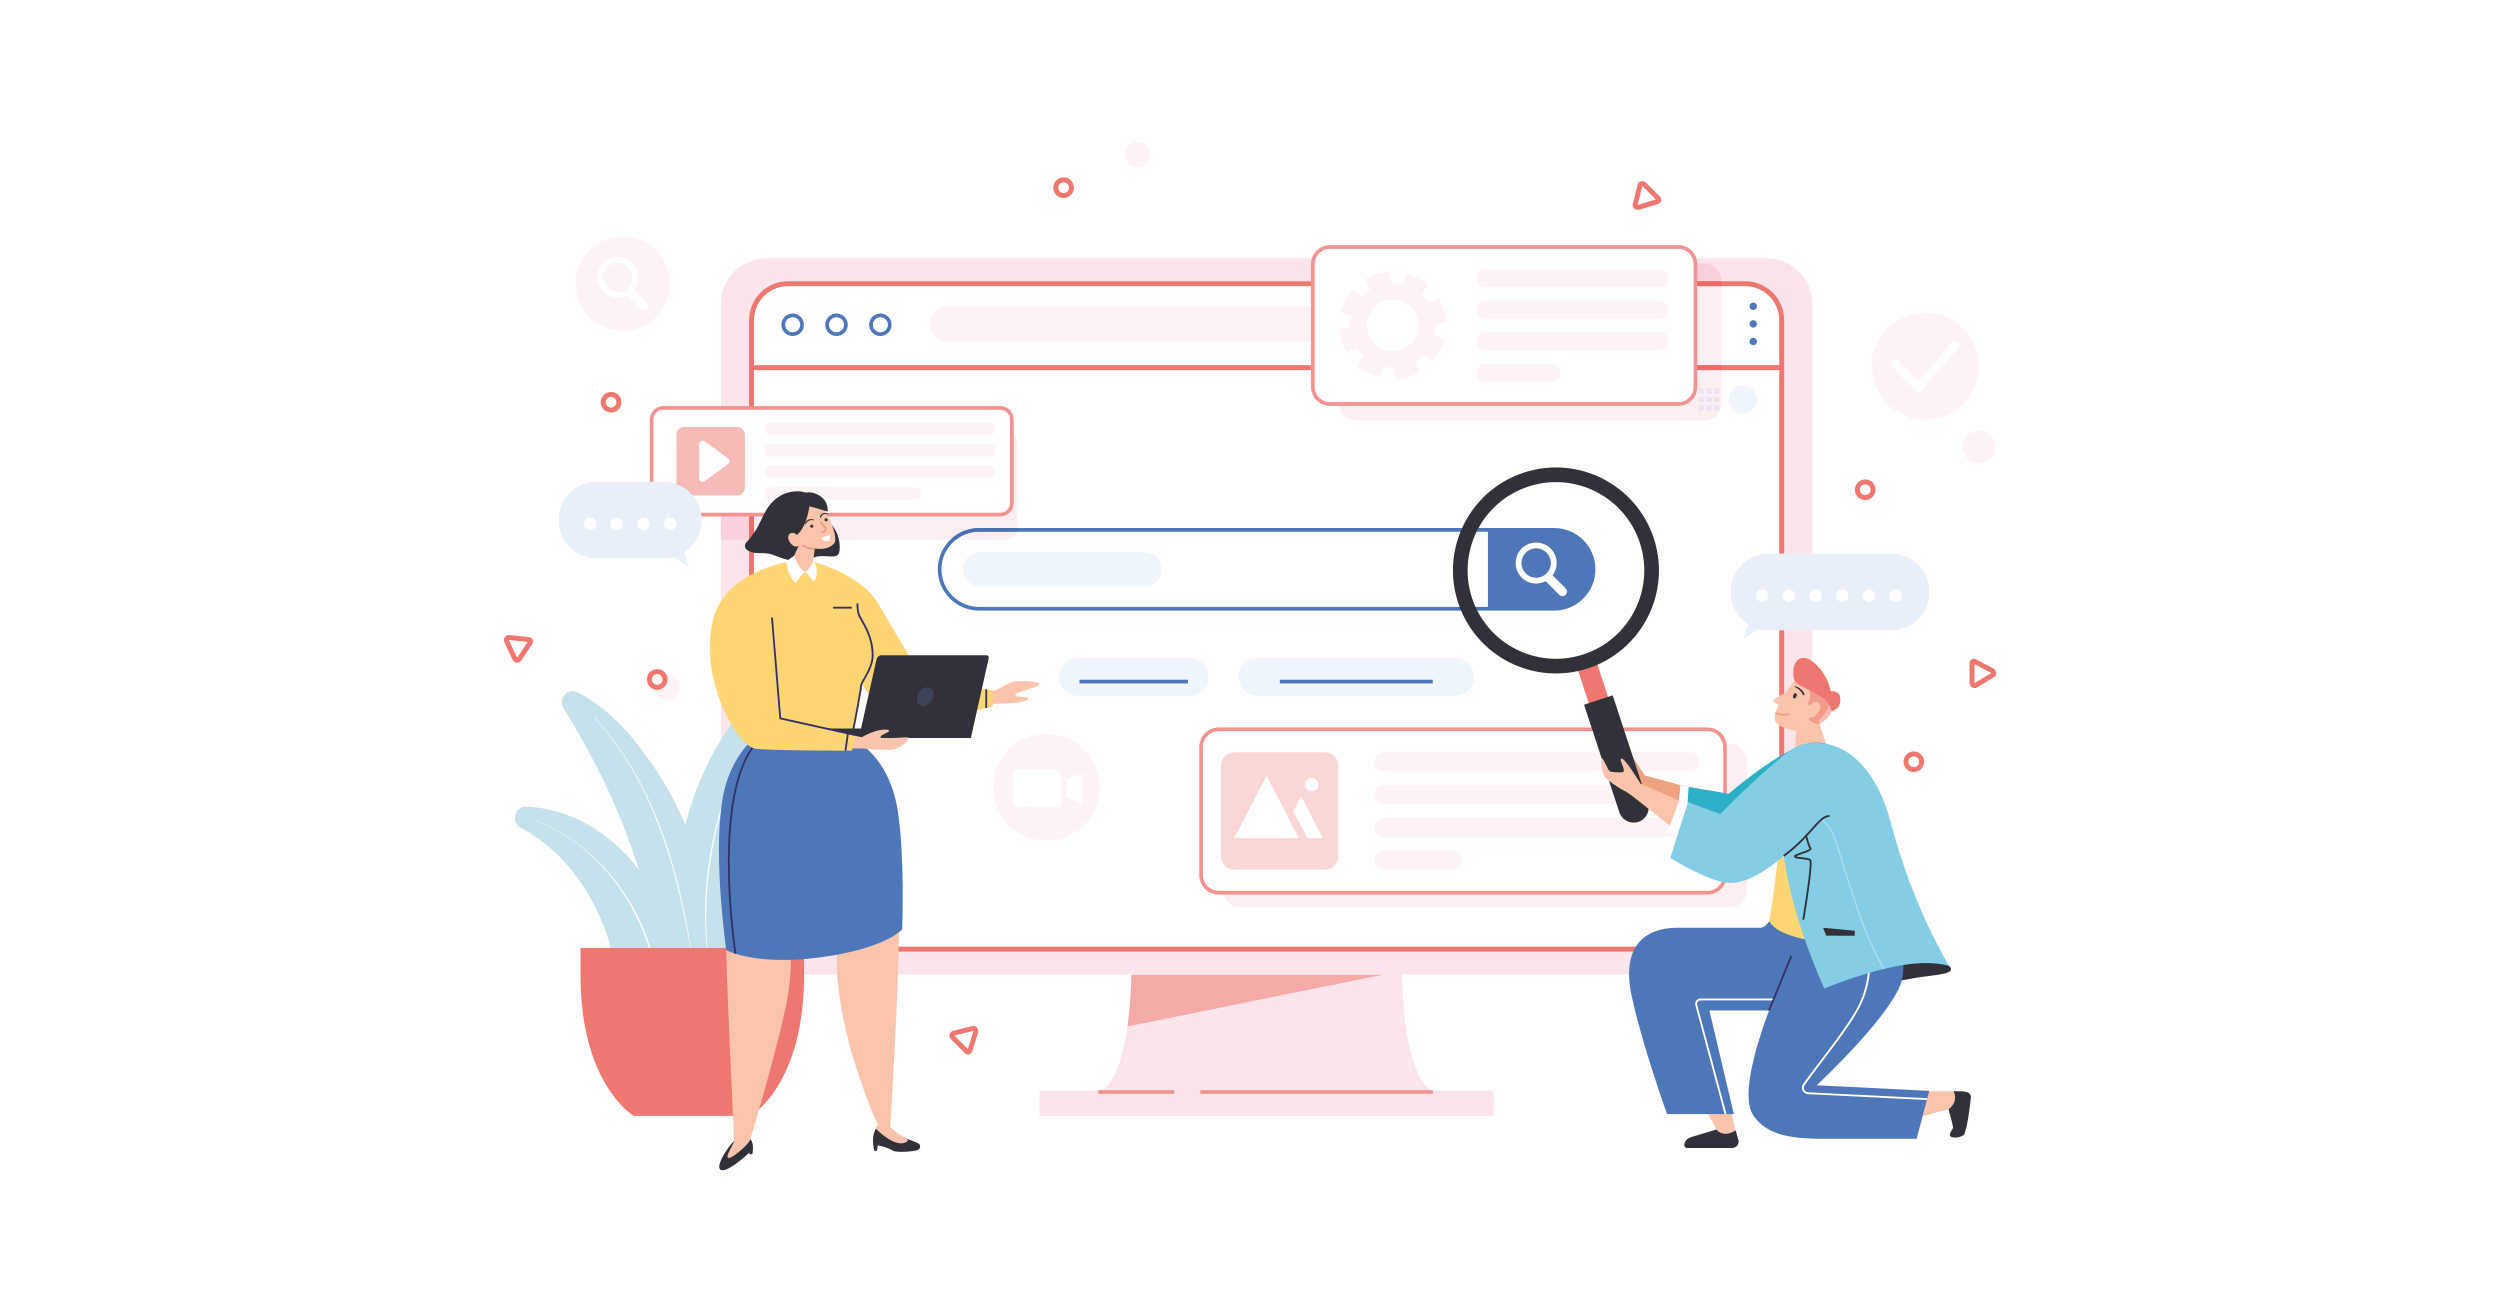 <?xml version="1.0" encoding="UTF-8"?>
<!-- Creator: CorelDRAW 2020 (64-Bit) -->
<svg xmlns="http://www.w3.org/2000/svg" xmlns:xlink="http://www.w3.org/1999/xlink" xmlns:xodm="http://www.corel.com/coreldraw/odm/2003" xml:space="preserve" width="101.6mm" height="53.34mm" version="1.0" style="shape-rendering:geometricPrecision; text-rendering:geometricPrecision; image-rendering:optimizeQuality; fill-rule:evenodd; clip-rule:evenodd" viewBox="0 0 10160 5334">
 <defs>
  <style type="text/css">
   <![CDATA[
    .fil27 {fill:none;fill-rule:nonzero}
    .fil0 {fill:#FEFEFE}
    .fil22 {fill:#2A5688;fill-rule:nonzero}
    .fil21 {fill:#2BB0C7;fill-rule:nonzero}
    .fil23 {fill:#303139;fill-rule:nonzero}
    .fil24 {fill:#343169;fill-rule:nonzero}
    .fil31 {fill:#3E4357;fill-rule:nonzero}
    .fil12 {fill:#4870B5;fill-rule:nonzero}
    .fil7 {fill:#4E77BA;fill-rule:nonzero}
    .fil26 {fill:#83CEE5;fill-rule:nonzero}
    .fil28 {fill:#B3DEED;fill-rule:nonzero}
    .fil17 {fill:#C5E1EB;fill-rule:nonzero}
    .fil30 {fill:#E8EFF9;fill-rule:nonzero}
    .fil11 {fill:#EC6B66;fill-rule:nonzero}
    .fil16 {fill:#EDE3EF;fill-rule:nonzero}
    .fil5 {fill:#EE776F;fill-rule:nonzero}
    .fil29 {fill:#EE9B82;fill-rule:nonzero}
    .fil20 {fill:#EFA280;fill-rule:nonzero}
    .fil8 {fill:#EFF5FC;fill-rule:nonzero}
    .fil13 {fill:#F29392;fill-rule:nonzero}
    .fil19 {fill:#F39B89;fill-rule:nonzero}
    .fil3 {fill:#F4ABA8;fill-rule:nonzero}
    .fil2 {fill:#F6BAB7;fill-rule:nonzero}
    .fil18 {fill:#F9C4AB;fill-rule:nonzero}
    .fil9 {fill:#F9D1D9;fill-rule:nonzero}
    .fil14 {fill:#FAD6D5;fill-rule:nonzero}
    .fil15 {fill:#FBE1E6;fill-rule:nonzero}
    .fil1 {fill:#FBE4EA;fill-rule:nonzero}
    .fil10 {fill:#FCEEF1;fill-rule:nonzero}
    .fil6 {fill:#FDF2F5;fill-rule:nonzero}
    .fil25 {fill:#FED573;fill-rule:nonzero}
    .fil4 {fill:#FEFEFE;fill-rule:nonzero}
   ]]>
  </style>
     <clipPath id="id0" style="clip-rule:nonzero">
      <path d="M6168.73 2664.9l-0.77 -0.21c-2.48,-1.25 -4.95,-2.3 -7.43,-3.56l-0.92 -0.42c-2.63,-1.25 -5.11,-2.51 -7.58,-3.76l-0.31 0c-2.48,-1.47 -5.1,-2.72 -7.58,-3.98l-0.47 -0.21c-2.47,-1.46 -4.94,-2.93 -7.58,-4.19l-0.46 -0.41c-2.47,-1.26 -4.95,-2.73 -7.43,-4.19l-0.46 -0.42c-2.47,-1.47 -4.95,-2.93 -7.27,-4.4l-0.46 -0.42c-2.48,-1.46 -4.95,-3.14 -7.42,-4.6l-0.16 -0.21c-2.48,-1.68 -4.95,-3.35 -7.27,-5.03l-0.15 0c-2.33,-1.67 -4.65,-3.35 -6.96,-5.02l-0.62 -0.63c-2.33,-1.67 -4.65,-3.35 -6.81,-5.02l-0.46 -0.42c-2.32,-1.68 -4.49,-3.56 -6.81,-5.23l-0.46 -0.43c-2.17,-1.88 -4.49,-3.76 -6.66,-5.65l-0.15 0c-2.16,-1.88 -4.33,-3.97 -6.5,-5.86l-0.46 -0.42c-2.17,-1.88 -4.33,-3.98 -6.34,-5.86l-0.31 -0.21c-2.17,-2.09 -4.18,-4.19 -6.34,-6.07l-0.31 -0.42c-2.17,-2.09 -4.18,-4.19 -6.19,-6.28l-0.15 -0.21c-6.35,-6.49 -12.54,-13.4 -18.25,-20.52l-0.31 -0.21c-1.86,-2.3 -3.87,-4.6 -5.73,-7.11l0 0c-5.1,-6.49 -10.05,-13.19 -14.85,-20.31l29.39 -51.5 235.11 0 -104.87 184.02 -1.24 -0.63zm179.89 -725.4c17.48,1.26 34.65,3.56 51.66,7.12l0.16 0c2.94,0.63 5.88,1.26 8.81,1.89l0 0.2c2.95,0.63 5.88,1.26 8.82,2.1l0.31 0c5.73,1.47 11.45,3.14 17.17,5.02l0.31 0c2.63,0.84 5.41,1.68 8.04,2.72l0.78 0.21c2.63,0.84 5.26,1.68 7.88,2.73l0.94 0.41c2.62,0.84 5.25,1.89 7.89,2.93l0.46 0.21c2.63,1.05 5.25,2.1 7.89,3.15l0.62 0.2c2.47,1.05 5.1,2.31 7.73,3.35l0.46 0.21c2.63,1.26 5.26,2.52 7.89,3.77l0.31 0c2.63,1.26 5.26,2.51 7.74,3.98l0.61 0.21c2.48,1.26 4.95,2.51 7.42,3.97l0.78 0.22c2.48,1.46 4.95,2.92 7.58,4.18l0 0c2.48,1.47 5.1,3.14 7.73,4.61l0.16 0.2c8.5,5.03 16.86,10.47 25.05,16.34l-107.03 187.78 0 0c-30.47,-31.61 -73.32,-51.29 -120.8,-51.29l-84.92 0 117.55 -206.42z"></path>
     </clipPath>
      <clipPath id="id1">
       <path d="M6168.73 2664.9l-0.77 -0.21c-2.48,-1.25 -4.95,-2.3 -7.43,-3.56l-0.92 -0.42c-2.63,-1.25 -5.11,-2.51 -7.58,-3.76l-0.31 0c-2.48,-1.47 -5.1,-2.72 -7.58,-3.98l-0.47 -0.21c-2.47,-1.46 -4.94,-2.93 -7.58,-4.19l-0.46 -0.41c-2.47,-1.26 -4.95,-2.73 -7.43,-4.19l-0.46 -0.42c-2.47,-1.47 -4.95,-2.93 -7.27,-4.4l-0.46 -0.42c-2.48,-1.46 -4.95,-3.14 -7.42,-4.6l-0.16 -0.21c-2.48,-1.68 -4.95,-3.35 -7.27,-5.03l-0.15 0c-2.33,-1.67 -4.65,-3.35 -6.96,-5.02l-0.62 -0.63c-2.33,-1.67 -4.65,-3.35 -6.81,-5.02l-0.46 -0.42c-2.32,-1.68 -4.49,-3.56 -6.81,-5.23l-0.46 -0.43c-2.17,-1.88 -4.49,-3.76 -6.66,-5.65l-0.15 0c-2.16,-1.88 -4.33,-3.97 -6.5,-5.86l-0.46 -0.42c-2.17,-1.88 -4.33,-3.98 -6.34,-5.86l-0.31 -0.21c-2.17,-2.09 -4.18,-4.19 -6.34,-6.07l-0.31 -0.42c-2.17,-2.09 -4.18,-4.19 -6.19,-6.28l-0.15 -0.21c-6.35,-6.49 -12.54,-13.4 -18.25,-20.52l-0.31 -0.21c-1.86,-2.3 -3.87,-4.6 -5.73,-7.11l0 0c-5.1,-6.49 -10.05,-13.19 -14.85,-20.31l29.39 -51.5 235.11 0 -104.87 184.02 -1.24 -0.63zm179.89 -725.4c17.48,1.26 34.65,3.56 51.66,7.12l0.16 0c2.94,0.63 5.88,1.26 8.81,1.89l0 0.2c2.95,0.63 5.88,1.26 8.82,2.1l0.31 0c5.73,1.47 11.45,3.14 17.17,5.02l0.31 0c2.63,0.84 5.41,1.68 8.04,2.72l0.78 0.21c2.63,0.84 5.26,1.68 7.88,2.73l0.94 0.41c2.62,0.84 5.25,1.89 7.89,2.93l0.46 0.21c2.63,1.05 5.25,2.1 7.89,3.15l0.62 0.2c2.47,1.05 5.1,2.31 7.73,3.35l0.46 0.21c2.63,1.26 5.26,2.52 7.89,3.77l0.31 0c2.63,1.26 5.26,2.51 7.74,3.98l0.61 0.21c2.48,1.26 4.95,2.51 7.42,3.97l0.78 0.22c2.48,1.46 4.95,2.92 7.58,4.18l0 0c2.48,1.47 5.1,3.14 7.73,4.61l0.16 0.2c8.5,5.03 16.86,10.47 25.05,16.34l-107.03 187.78 0 0c-30.47,-31.61 -73.32,-51.29 -120.8,-51.29l-84.92 0 117.55 -206.42z"></path>
      </clipPath>
      <clipPath id="id2">
       <path d="M6168.73 2664.9l-0.77 -0.21c-2.48,-1.25 -4.95,-2.3 -7.43,-3.56l-0.92 -0.42c-2.63,-1.25 -5.11,-2.51 -7.58,-3.76l-0.31 0c-2.48,-1.47 -5.1,-2.72 -7.58,-3.98l-0.47 -0.21c-2.47,-1.46 -4.94,-2.93 -7.58,-4.19l-0.46 -0.41c-2.47,-1.26 -4.95,-2.73 -7.43,-4.19l-0.46 -0.42c-2.47,-1.47 -4.95,-2.93 -7.27,-4.4l-0.46 -0.42c-2.48,-1.46 -4.95,-3.14 -7.42,-4.6l-0.16 -0.21c-2.48,-1.68 -4.95,-3.35 -7.27,-5.03l-0.15 0c-2.33,-1.67 -4.65,-3.35 -6.96,-5.02l-0.62 -0.63c-2.33,-1.67 -4.65,-3.35 -6.81,-5.02l-0.46 -0.42c-2.32,-1.68 -4.49,-3.56 -6.81,-5.23l-0.46 -0.43c-2.17,-1.88 -4.49,-3.76 -6.66,-5.65l-0.15 0c-2.16,-1.88 -4.33,-3.97 -6.5,-5.86l-0.46 -0.42c-2.17,-1.88 -4.33,-3.98 -6.34,-5.86l-0.31 -0.21c-2.17,-2.09 -4.18,-4.19 -6.34,-6.07l-0.31 -0.42c-2.17,-2.09 -4.18,-4.19 -6.19,-6.28l-0.15 -0.21c-6.35,-6.49 -12.54,-13.4 -18.25,-20.52l-0.31 -0.21c-1.86,-2.3 -3.87,-4.6 -5.73,-7.11l0 0c-5.1,-6.49 -10.05,-13.19 -14.85,-20.31l29.39 -51.5 235.11 0 -104.87 184.02 -1.24 -0.63zm179.89 -725.4c17.48,1.26 34.65,3.56 51.66,7.12l0.16 0c2.94,0.63 5.88,1.26 8.81,1.89l0 0.2c2.95,0.63 5.88,1.26 8.82,2.1l0.31 0c5.73,1.47 11.45,3.14 17.17,5.02l0.31 0c2.63,0.84 5.41,1.68 8.04,2.72l0.78 0.21c2.63,0.84 5.26,1.68 7.88,2.73l0.94 0.41c2.62,0.84 5.25,1.89 7.89,2.93l0.46 0.21c2.63,1.05 5.25,2.1 7.89,3.15l0.62 0.2c2.47,1.05 5.1,2.31 7.73,3.35l0.46 0.21c2.63,1.26 5.26,2.52 7.89,3.77l0.31 0c2.63,1.26 5.26,2.51 7.74,3.98l0.61 0.21c2.48,1.26 4.95,2.51 7.42,3.97l0.78 0.22c2.48,1.46 4.95,2.92 7.58,4.18l0 0c2.48,1.47 5.1,3.14 7.73,4.61l0.16 0.2c8.5,5.03 16.86,10.47 25.05,16.34l-107.03 187.78 0 0c-30.47,-31.61 -73.32,-51.29 -120.8,-51.29l-84.92 0 117.55 -206.42z"></path>
      </clipPath>
     <clipPath id="id3" style="clip-rule:nonzero">
      <path d="M6274.75 2481.52l-235.03 0c2.33,-4.15 4.77,-8.5 7.21,-12.75l0 5.24 232.12 0 -4.3 7.51zm158.08 -277.52c-29.17,-31.14 -70.79,-50.61 -116.82,-50.61l-89.26 0c1.39,-2.48 2.78,-4.95 4.3,-7.52l84.96 0c47.43,0 90.2,19.68 120.77,51.31l-3.95 6.82 0 0z"></path>
     </clipPath>
      <clipPath id="id4">
       <path d="M6274.75 2481.52l-235.03 0c2.33,-4.15 4.77,-8.5 7.21,-12.75l0 5.24 232.12 0 -4.3 7.51zm158.08 -277.52c-29.17,-31.14 -70.79,-50.61 -116.82,-50.61l-89.26 0c1.39,-2.48 2.78,-4.95 4.3,-7.52l84.96 0c47.43,0 90.2,19.68 120.77,51.31l-3.95 6.82 0 0z"></path>
      </clipPath>
      <clipPath id="id5">
       <path d="M6274.75 2481.52l-235.03 0c2.33,-4.15 4.77,-8.5 7.21,-12.75l0 5.24 232.12 0 -4.3 7.51zm158.08 -277.52c-29.17,-31.14 -70.79,-50.61 -116.82,-50.61l-89.26 0c1.39,-2.48 2.78,-4.95 4.3,-7.52l84.96 0c47.43,0 90.2,19.68 120.77,51.31l-3.95 6.82 0 0z"></path>
      </clipPath>
     <clipPath id="id6" style="clip-rule:nonzero">
      <path d="M6279.05 2474l-232.13 0 0 -5.18c36.47,-63.94 76.12,-133.65 115.78,-203.17 -1.93,7.2 -3.07,14.69 -3.07,22.47 0,45.99 37.37,83.34 83.41,83.34 13.34,0 26.44,-3.27 38.41,-9.41l39.08 39.08 -41.48 72.87zm60.52 -106.19l-29.86 -29.86c10.71,-14.31 16.64,-31.88 16.64,-49.83 0,-45.9 -37.38,-83.35 -83.31,-83.35 -23.7,0 -45.13,9.98 -60.4,25.93 14.82,-26.02 29.63,-51.95 44.11,-77.3l89.22 0c46.16,0 87.64,19.49 116.92,50.6l-93.32 163.81zm-96.53 -19.88c-33.05,0 -59.94,-26.78 -59.94,-59.81 0,-32.94 26.89,-59.83 59.94,-59.83 32.94,0 59.72,26.89 59.72,59.83 0,33.03 -26.78,59.81 -59.72,59.81l0 0z"></path>
     </clipPath>
      <clipPath id="id7">
       <path d="M6279.05 2474l-232.13 0 0 -5.18c36.47,-63.94 76.12,-133.65 115.78,-203.17 -1.93,7.2 -3.07,14.69 -3.07,22.47 0,45.99 37.37,83.34 83.41,83.34 13.34,0 26.44,-3.27 38.41,-9.41l39.08 39.08 -41.48 72.87zm60.52 -106.19l-29.86 -29.86c10.71,-14.31 16.64,-31.88 16.64,-49.83 0,-45.9 -37.38,-83.35 -83.31,-83.35 -23.7,0 -45.13,9.98 -60.4,25.93 14.82,-26.02 29.63,-51.95 44.11,-77.3l89.22 0c46.16,0 87.64,19.49 116.92,50.6l-93.32 163.81zm-96.53 -19.88c-33.05,0 -59.94,-26.78 -59.94,-59.81 0,-32.94 26.89,-59.83 59.94,-59.83 32.94,0 59.72,26.89 59.72,59.83 0,33.03 -26.78,59.81 -59.72,59.81l0 0z"></path>
      </clipPath>
      <clipPath id="id8">
       <path d="M6279.05 2474l-232.13 0 0 -5.18c36.47,-63.94 76.12,-133.65 115.78,-203.17 -1.93,7.2 -3.07,14.69 -3.07,22.47 0,45.99 37.37,83.34 83.41,83.34 13.34,0 26.44,-3.27 38.41,-9.41l39.08 39.08 -41.48 72.87zm60.52 -106.19l-29.86 -29.86c10.71,-14.31 16.64,-31.88 16.64,-49.83 0,-45.9 -37.38,-83.35 -83.31,-83.35 -23.7,0 -45.13,9.98 -60.4,25.93 14.82,-26.02 29.63,-51.95 44.11,-77.3l89.22 0c46.16,0 87.64,19.49 116.92,50.6l-93.32 163.81zm-96.53 -19.88c-33.05,0 -59.94,-26.78 -59.94,-59.81 0,-32.94 26.89,-59.83 59.94,-59.83 32.94,0 59.72,26.89 59.72,59.83 0,33.03 -26.78,59.81 -59.72,59.81l0 0z"></path>
      </clipPath>
     <clipPath id="id9" style="clip-rule:nonzero">
      <path d="M6320.59 2401.2l-39.18 -39.22c-11.88,6.23 -25.07,9.49 -38.42,9.49 -45.98,0 -83.36,-37.4 -83.36,-83.32 0,-7.8 1.1,-15.35 3.07,-22.48 6.68,-11.66 13.35,-23.33 19.97,-34.99 15.16,-15.95 36.62,-25.92 60.32,-25.92 45.97,0 83.35,37.4 83.35,83.39 0,17.94 -5.86,35.47 -16.59,49.85l29.83 29.85 -18.99 33.35zm-77.6 -172.87c-33,0 -59.82,26.82 -59.82,59.82 0,32.99 26.82,59.81 59.82,59.81 33,0 59.81,-26.82 59.81,-59.81 0,-33 -26.81,-59.82 -59.81,-59.82l0 0z"></path>
     </clipPath>
      <clipPath id="id10">
       <path d="M6320.59 2401.2l-39.18 -39.22c-11.88,6.23 -25.07,9.49 -38.42,9.49 -45.98,0 -83.36,-37.4 -83.36,-83.32 0,-7.8 1.1,-15.35 3.07,-22.48 6.68,-11.66 13.35,-23.33 19.97,-34.99 15.16,-15.95 36.62,-25.92 60.32,-25.92 45.97,0 83.35,37.4 83.35,83.39 0,17.94 -5.86,35.47 -16.59,49.85l29.83 29.85 -18.99 33.35zm-77.6 -172.87c-33,0 -59.82,26.82 -59.82,59.82 0,32.99 26.82,59.81 59.82,59.81 33,0 59.81,-26.82 59.81,-59.81 0,-33 -26.81,-59.82 -59.81,-59.82l0 0z"></path>
      </clipPath>
      <clipPath id="id11">
       <path d="M6320.59 2401.2l-39.18 -39.22c-11.88,6.23 -25.07,9.49 -38.42,9.49 -45.98,0 -83.36,-37.4 -83.36,-83.32 0,-7.8 1.1,-15.35 3.07,-22.48 6.68,-11.66 13.35,-23.33 19.97,-34.99 15.16,-15.95 36.62,-25.92 60.32,-25.92 45.97,0 83.35,37.4 83.35,83.39 0,17.94 -5.86,35.47 -16.59,49.85l29.83 29.85 -18.99 33.35zm-77.6 -172.87c-33,0 -59.82,26.82 -59.82,59.82 0,32.99 26.82,59.81 59.82,59.81 33,0 59.81,-26.82 59.81,-59.81 0,-33 -26.81,-59.82 -59.81,-59.82l0 0z"></path>
      </clipPath>
     <clipPath id="id12" style="clip-rule:nonzero">
      <path d="M6276.35 2695.01c29.89,-52.52 81.62,-143.31 140.84,-247.45 35.69,-27.07 60.24,-68.01 65.59,-115.01 47.52,-83.32 96.39,-169.13 140.61,-246.75 8.87,11.4 17.05,23.32 24.67,35.79l0.11 0.17c1.48,2.67 3.07,5.34 4.66,8.01l0.12 0.19c3.07,5.34 6.02,10.85 8.75,16.38l0.23 0.53 0.57 1.06 -312.83 549.04c-24.67,1.78 -49.22,1.07 -73.32,-1.96z"></path>
     </clipPath>
      <clipPath id="id13">
       <path d="M6276.35 2695.01c29.89,-52.52 81.62,-143.31 140.84,-247.45 35.69,-27.07 60.24,-68.01 65.59,-115.01 47.52,-83.32 96.39,-169.13 140.61,-246.75 8.87,11.4 17.05,23.32 24.67,35.79l0.11 0.17c1.48,2.67 3.07,5.34 4.66,8.01l0.12 0.19c3.07,5.34 6.02,10.85 8.75,16.38l0.23 0.53 0.57 1.06 -312.83 549.04c-24.67,1.78 -49.22,1.07 -73.32,-1.96z"></path>
      </clipPath>
      <clipPath id="id14">
       <path d="M6276.35 2695.01c29.89,-52.52 81.62,-143.31 140.84,-247.45 35.69,-27.07 60.24,-68.01 65.59,-115.01 47.52,-83.32 96.39,-169.13 140.61,-246.75 8.87,11.4 17.05,23.32 24.67,35.79l0.11 0.17c1.48,2.67 3.07,5.34 4.66,8.01l0.12 0.19c3.07,5.34 6.02,10.85 8.75,16.38l0.23 0.53 0.57 1.06 -312.83 549.04c-24.67,1.78 -49.22,1.07 -73.32,-1.96z"></path>
      </clipPath>
     <clipPath id="id15" style="clip-rule:nonzero">
      <path d="M6417.22 2447.59c3.7,-6.53 7.39,-13.01 11.16,-19.61 20.83,-20.47 36.06,-46.61 43.26,-75.93 3.67,-6.46 7.42,-12.98 11.11,-19.47 -5.26,46.9 -29.82,87.91 -65.53,115.01l0 0z"></path>
     </clipPath>
      <clipPath id="id16">
       <path d="M6417.22 2447.59c3.7,-6.53 7.39,-13.01 11.16,-19.61 20.83,-20.47 36.06,-46.61 43.26,-75.93 3.67,-6.46 7.42,-12.98 11.11,-19.47 -5.26,46.9 -29.82,87.91 -65.53,115.01l0 0z"></path>
      </clipPath>
      <clipPath id="id17">
       <path d="M6417.22 2447.59c3.7,-6.53 7.39,-13.01 11.16,-19.61 20.83,-20.47 36.06,-46.61 43.26,-75.93 3.67,-6.46 7.42,-12.98 11.11,-19.47 -5.26,46.9 -29.82,87.91 -65.53,115.01l0 0z"></path>
      </clipPath>
     <clipPath id="id18" style="clip-rule:nonzero">
      <path d="M6428.38 2427.98c14.1,-24.75 28.59,-50.17 43.27,-75.92 -7.19,29.3 -22.46,55.44 -43.27,75.92l0 0z"></path>
     </clipPath>
      <clipPath id="id19">
       <path d="M6428.38 2427.98c14.1,-24.75 28.59,-50.17 43.27,-75.92 -7.19,29.3 -22.46,55.44 -43.27,75.92l0 0z"></path>
      </clipPath>
      <clipPath id="id20">
       <path d="M6428.38 2427.98c14.1,-24.75 28.59,-50.17 43.27,-75.92 -7.19,29.3 -22.46,55.44 -43.27,75.92l0 0z"></path>
      </clipPath>
 </defs>
 <g id="Layer_x0020_1">
  <rect class="fil0" x="-0.02" y="0" width="10160" height="5334"></rect>
  <g id="_2195177232736">
   <g id="_1336469628816">
    <path class="fil1" d="M5700.11 3748.27l-1105.27 0c0,0 45.83,704.03 -173.02,704.03 70.02,0 1381.3,0 1451.32,0 -218.85,0 -173.03,-704.03 -173.03,-704.03z"></path>
    <path class="fil2" d="M4582.3 4171.47c9.78,-70.31 14.17,-144.57 15.76,-210.93l0.02 0c-1.6,66.35 -5.98,140.62 -15.75,210.93l-0.03 0z"></path>
    <path class="fil3" d="M4582.33 4171.47c9.77,-70.31 14.15,-144.58 15.75,-210.93l1025.34 0 -1041.12 210.93 0.03 0z"></path>
    <path class="fil1" d="M7180.23 3960.54l-4065.5 0c-102.22,0 -185.08,-82.87 -185.08,-185.08l0 -2540.54c0,-102.21 82.86,-185.07 185.08,-185.07l4065.5 0c102.22,0 185.08,82.86 185.08,185.07l0 2540.54c0,102.21 -82.86,185.08 -185.08,185.08z"></path>
    <path class="fil4" d="M7092.55 3857.37l-3890.14 0c-81.85,0 -148.21,-66.35 -148.21,-148.2l0 -2407.96c0,-81.85 66.36,-148.2 148.21,-148.2l3890.14 0c81.86,0 148.21,66.35 148.21,148.2l0 2407.96c0,81.85 -66.35,148.2 -148.21,148.2z"></path>
    <path class="fil5" d="M7092.55 3857.37l0 -10.04 -3890.14 0c-38.19,0 -72.67,-15.46 -97.7,-40.47 -25.01,-25.04 -40.46,-59.5 -40.46,-97.69l0 -2407.96c0,-38.19 15.45,-72.66 40.46,-97.69 25.03,-25.03 59.51,-40.46 97.7,-40.46l3890.14 0c38.19,0 72.66,15.43 97.7,40.46 25.01,25.03 40.46,59.5 40.46,97.69l0 2407.96c0,38.19 -15.45,72.65 -40.46,97.69 -25.04,25.01 -59.51,40.47 -97.7,40.47l0 20.09c87.41,-0.01 158.25,-70.85 158.26,-158.25l0 -2407.96c-0.01,-87.4 -70.86,-158.24 -158.26,-158.24l-3890.14 0c-87.4,0 -158.25,70.84 -158.26,158.24l0 2407.96c0.01,87.4 70.86,158.24 158.26,158.25l3890.14 0 0 -10.05z"></path>
    <polygon class="fil5" points="3054.2,1504.14 7240.76,1504.14 7240.76,1484.05 3054.2,1484.05 "></polygon>
    <path class="fil6" d="M6737.97 1387.87l-2884.24 0c-39.52,0 -71.56,-32.04 -71.56,-71.56 0,-39.52 32.04,-71.56 71.56,-71.56l2884.24 0c39.53,0 71.56,32.04 71.56,71.56 0,39.52 -32.03,71.56 -71.56,71.56z"></path>
    <path class="fil7" d="M3259.65 1319.84l-7.53 0c-0.03,16.92 -13.73,30.61 -30.65,30.65 -16.91,-0.04 -30.6,-13.73 -30.64,-30.65 0.04,-16.92 13.73,-30.61 30.64,-30.65 16.92,0.04 30.62,13.73 30.65,30.65l15.07 0c0,-25.25 -20.47,-45.71 -45.72,-45.72 -25.24,0.01 -45.7,20.47 -45.7,45.72 0,25.25 20.46,45.7 45.7,45.71 25.25,-0.01 45.72,-20.46 45.72,-45.71l-7.54 0z"></path>
    <path class="fil7" d="M3437.82 1319.84l-7.54 0c-0.03,16.92 -13.72,30.61 -30.64,30.65 -16.91,-0.04 -30.61,-13.73 -30.63,-30.65 0.02,-16.92 13.72,-30.61 30.63,-30.65 16.92,0.04 30.61,13.73 30.64,30.65l15.08 0c0,-25.25 -20.47,-45.71 -45.72,-45.72 -25.24,0.01 -45.7,20.47 -45.7,45.72 0,25.25 20.46,45.7 45.7,45.71 25.25,-0.01 45.72,-20.46 45.72,-45.71l-7.54 0z"></path>
    <path class="fil7" d="M3615.98 1319.84l-7.53 0c-0.03,16.92 -13.72,30.61 -30.64,30.65 -16.91,-0.04 -30.61,-13.73 -30.64,-30.65 0.03,-16.92 13.73,-30.61 30.64,-30.65 16.92,0.04 30.61,13.73 30.64,30.65l15.07 0c0,-25.25 -20.46,-45.71 -45.71,-45.72 -25.25,0.01 -45.7,20.47 -45.71,45.72 0.01,25.25 20.46,45.7 45.71,45.71 25.25,-0.01 45.71,-20.46 45.71,-45.71l-7.54 0z"></path>
    <path class="fil7" d="M6315.96 2474.01l0 -7.54 -2336.96 0c-42.21,0 -80.36,-17.09 -108.03,-44.73 -27.65,-27.68 -44.73,-65.81 -44.74,-108.03l0.01 0c0,-42.2 17.08,-80.35 44.73,-108.01 27.67,-27.66 65.82,-44.75 108.03,-44.75l2336.96 0c42.21,0 80.36,17.09 108.02,44.75 27.66,27.66 44.74,65.81 44.75,108.01l0 0c-0.01,42.22 -17.09,80.35 -44.75,108.03 -27.66,27.64 -65.81,44.73 -108.02,44.73l0 15.07c92.69,0 167.83,-75.13 167.83,-167.83l0 0c0,-92.69 -75.14,-167.83 -167.83,-167.83l-2336.96 0c-92.7,0 -167.83,75.14 -167.84,167.83l0 0c0.01,92.7 75.14,167.83 167.84,167.83l2336.96 0 0 -7.53z"></path>
    <path class="fil7" d="M6315.96 2153.42l-269 0 0 320.59 269 0c88.54,0 160.29,-71.77 160.29,-160.3 0,-88.52 -71.75,-160.29 -160.29,-160.29z"></path>
    <path class="fil4" d="M6302.81 2288.14c0,32.98 -26.83,59.82 -59.81,59.82 -33,0 -59.85,-26.84 -59.85,-59.82 0,-33 26.85,-59.84 59.85,-59.84 32.98,0 59.81,26.84 59.81,59.84zm59.99 102.91l-53.07 -53.06c10.73,-14.36 16.6,-31.9 16.6,-49.85 0,-45.97 -37.4,-83.36 -83.33,-83.36 -45.97,0 -83.36,37.39 -83.36,83.36 0,45.94 37.39,83.34 83.36,83.34 13.32,0 26.54,-3.28 38.41,-9.48l55.21 55.23c3.51,3.48 8.15,5.41 13.08,5.41 4.95,0 9.59,-1.93 13.1,-5.42 3.49,-3.5 5.42,-8.14 5.42,-13.09 0,-4.94 -1.93,-9.59 -5.42,-13.08z"></path>
    <path class="fil8" d="M4651.72 2382.71l-668.81 0c-38.11,0 -69,-30.89 -69,-69 0,-38.1 30.89,-68.99 69,-68.99l668.81 0c38.1,0 68.99,30.89 68.99,68.99 0,38.11 -30.89,69 -68.99,69z"></path>
    <polygon class="fil1" points="4224.45,4534.94 6070.51,4534.94 6070.51,4432.21 4224.45,4432.21 "></polygon>
    <path class="fil8" d="M4833.8 2827.82l-452.57 0c-42.58,0 -77.09,-34.52 -77.09,-77.1 0,-42.58 34.51,-77.1 77.09,-77.1l452.57 0c42.59,0 77.1,34.52 77.1,77.1 0,42.58 -34.51,77.1 -77.1,77.1z"></path>
    <polygon class="fil7" points="4387.08,2777.51 4827.96,2777.51 4827.96,2762.44 4387.08,2762.44 "></polygon>
    <path class="fil8" d="M5913.72 2827.82l-803.41 0c-42.57,0 -77.1,-34.52 -77.1,-77.1 0,-42.58 34.53,-77.1 77.1,-77.1l803.41 0c42.58,0 77.1,34.52 77.1,77.1 0,42.58 -34.52,77.1 -77.1,77.1z"></path>
    <polygon class="fil7" points="5201.28,2777.51 5822.76,2777.51 5822.76,2762.44 5201.28,2762.44 "></polygon>
    <polygon class="fil7" points="6420.72,1630.81 6590.1,1630.81 6590.1,1615.74 6420.72,1615.74 "></polygon>
    <polygon class="fil7" points="6672.13,1630.81 6841.51,1630.81 6841.51,1615.74 6672.13,1615.74 "></polygon>
    <path class="fil8" d="M7083.03 1681.04c-31.91,0 -57.77,-25.86 -57.77,-57.77 0,-31.9 25.86,-57.76 57.77,-57.76 31.89,0 57.76,25.86 57.76,57.76 0,31.91 -25.87,57.77 -57.76,57.77z"></path>
    <polygon class="fil9" points="2929.65,2192.92 3044.15,2192.92 3044.15,2091.25 2929.65,2091.25 "></polygon>
    <path class="fil10" d="M4089.53 2192.92l-204.05 0c25.84,-20.05 58.26,-31.97 93.52,-31.97l154.8 0c-6.28,18.6 -23.73,31.97 -44.27,31.97zm-227.05 0l-798.23 0 0 -101.67 1001.12 0c25.87,0 46.85,-20.97 46.85,-46.86l0 -282.44c14.37,8.07 24.08,23.54 24.08,41.3l0 342.44c0,0.07 0,0.13 0,0.19l-157.3 0c-45.26,0 -86.33,17.92 -116.52,47.04z"></path>
    <polygon class="fil11" points="3044.15,2192.92 3064.25,2192.92 3064.25,2091.25 3044.15,2091.25 "></polygon>
    <path class="fil12" d="M3885.48 2192.92l-23 0c30.19,-29.12 71.26,-47.04 116.52,-47.04l157.3 0c-0.03,5.28 -0.9,10.34 -2.5,15.07l-154.8 0c-35.26,0 -67.68,11.92 -93.52,31.97z"></path>
    <path class="fil7" d="M7140.21 1244.75c0,8.32 -6.75,15.07 -15.07,15.07 -8.33,0 -15.07,-6.75 -15.07,-15.07 0,-8.33 6.74,-15.07 15.07,-15.07 8.32,0 15.07,6.74 15.07,15.07z"></path>
    <path class="fil7" d="M7140.21 1316.31c0,8.31 -6.75,15.07 -15.07,15.07 -8.33,0 -15.07,-6.76 -15.07,-15.07 0,-8.33 6.74,-15.07 15.07,-15.07 8.32,0 15.07,6.74 15.07,15.07z"></path>
    <path class="fil7" d="M7140.21 1387.87c0,8.32 -6.75,15.07 -15.07,15.07 -8.33,0 -15.07,-6.75 -15.07,-15.07 0,-8.33 6.74,-15.07 15.07,-15.07 8.32,0 15.07,6.74 15.07,15.07z"></path>
    <polygon class="fil13" points="4878.11,4445.24 5822.76,4445.24 5822.76,4430.17 4878.11,4430.17 "></polygon>
    <polygon class="fil13" points="4463.75,4445.24 4772.14,4445.24 4772.14,4430.17 4463.75,4430.17 "></polygon>
    <path class="fil10" d="M7027.96 3687.79l-1985.41 0c-32.84,0 -60.54,-22.05 -69.08,-52.18l1965.13 0 0 -7.52 0 7.52c43.82,0 79.33,-35.51 79.33,-79.33l0 -520.71c0,-4.11 -0.31,-8.15 -0.92,-12.1l10.95 0c39.66,0 71.81,32.14 71.81,71.8l0 520.72c0,39.65 -32.15,71.8 -71.81,71.8z"></path>
    <path class="fil4" d="M6938.6 3628.09l-1985.42 0c-39.65,0 -71.8,-32.14 -71.8,-71.81l0 -520.71c0,-39.66 32.15,-71.81 71.8,-71.81l1985.42 0c39.65,0 71.79,32.15 71.79,71.81l0 520.71c0,39.67 -32.14,71.81 -71.79,71.81z"></path>
    <path class="fil13" d="M6938.6 3628.09l0 -7.53 -1985.42 0c-17.77,-0.02 -33.8,-7.19 -45.45,-18.83 -11.63,-11.65 -18.82,-27.68 -18.82,-45.45l0 -520.71c0,-17.77 7.19,-33.79 18.82,-45.44 11.65,-11.65 27.68,-18.82 45.45,-18.83l1985.42 0c17.77,0.01 33.78,7.18 45.44,18.83 11.64,11.65 18.82,27.67 18.82,45.44l0 520.71c0,17.77 -7.18,33.8 -18.82,45.45 -11.66,11.64 -27.67,18.81 -45.44,18.83l0 15.05c43.82,0 79.33,-35.51 79.33,-79.33l0 -520.71c0,-43.82 -35.51,-79.33 -79.33,-79.34l-1985.42 0c-43.82,0.01 -79.33,35.52 -79.33,79.34l0 520.71c0,43.82 35.51,79.33 79.33,79.33l1985.42 0 0 -7.52z"></path>
    <path class="fil6" d="M6869.26 3267.49l-1246.11 0c-21.16,0 -38.32,-17.16 -38.32,-38.32l0 0c0,-21.15 17.16,-38.32 38.32,-38.32l1246.11 0c21.17,0 38.32,17.17 38.32,38.32l0 0c0,21.16 -17.15,38.32 -38.32,38.32z"></path>
    <path class="fil6" d="M6869.26 3401l-1246.11 0c-21.16,0 -38.32,-17.16 -38.32,-38.32l0 0c0,-21.15 17.16,-38.31 38.32,-38.31l1246.11 0c21.17,0 38.32,17.16 38.32,38.31l0 0c0,21.16 -17.15,38.32 -38.32,38.32z"></path>
    <path class="fil6" d="M6869.26 3133.97l-1246.11 0c-21.16,0 -38.32,-17.15 -38.32,-38.31 0,-21.16 17.16,-38.32 38.32,-38.32l1246.11 0c21.17,0 38.32,17.16 38.32,38.32 0,21.16 -17.15,38.31 -38.32,38.31z"></path>
    <path class="fil6" d="M5898.98 3534.51l-275.83 0c-21.16,0 -38.32,-17.15 -38.32,-38.32l0 0c0,-21.15 17.16,-38.31 38.32,-38.31l275.83 0c21.15,0 38.31,17.16 38.31,38.31l0 0c0,21.17 -17.16,38.32 -38.31,38.32z"></path>
    <path class="fil14" d="M5384.99 3534.51l-369.32 0c-29.78,0 -53.92,-24.14 -53.92,-53.93l0 -369.31c0,-29.79 24.14,-53.93 53.92,-53.93l369.32 0c29.78,0 53.92,24.14 53.92,53.93l0 369.31c0,29.79 -24.14,53.93 -53.92,53.93z"></path>
    <polygon class="fil4" points="5147.22,3152.85 5015.53,3406.54 5278.91,3406.54 "></polygon>
    <polygon class="fil4" points="5287.84,3236.21 5256.16,3297.24 5312.9,3406.54 5376.25,3406.54 "></polygon>
    <path class="fil4" d="M5358.25 3188.71c0,15.18 -12.3,27.47 -27.47,27.47 -15.18,0 -27.48,-12.29 -27.48,-27.47 0,-15.17 12.3,-27.48 27.48,-27.48 15.17,0 27.47,12.31 27.47,27.48z"></path>
    <path class="fil9" d="M6996.18 1142.97l-1554.7 0 0 -2.83c0,-38.07 30.88,-68.96 68.95,-68.96l1416.8 0c38.08,0 68.95,30.89 68.95,68.96l0 2.83z"></path>
    <path class="fil10" d="M6927.23 1709.17l-1416.8 0c-38.07,0 -68.95,-30.87 -68.95,-68.96l0 -136.07 1554.7 0 0 136.07c0,38.09 -30.87,68.96 -68.95,68.96zm38.85 -62.79l0 22.78 22.79 0 0 -22.78 -22.79 0zm-31.8 0l0 22.78 22.8 0 0 -22.78 -22.8 0zm-31.79 0l0 22.78 22.79 0 0 -22.78 -22.79 0zm63.59 -34.5l0 22.79 22.79 0 0 -22.79 -22.79 0zm-31.8 0l0 22.79 22.8 0 0 -22.79 -22.8 0zm-31.79 0l0 22.79 22.79 0 0 -22.79 -22.79 0zm-230.36 3.86l0 15.07 169.38 0 0 -15.07 -169.38 0zm-251.41 0l0 15.07 169.38 0 0 -15.07 -169.38 0zm545.36 -38.34l0 22.78 22.79 0 0 -22.78 -22.79 0zm-31.8 0l0 22.78 22.8 0 0 -22.78 -22.8 0zm-31.79 0l0 22.78 22.79 0 0 -22.78 -22.79 0zm93.69 -93.35l-1554.7 0 0 -96.18 1296.49 0c39.53,0 71.56,-32.04 71.56,-71.56 0,-39.52 -32.03,-71.56 -71.56,-71.56l-1296.49 0 0 -81.69 1554.7 0 0 320.99z"></path>
    <polygon class="fil11" points="5441.48,1163.06 6996.18,1163.06 6996.18,1142.97 5441.48,1142.97 "></polygon>
    <polygon class="fil11" points="5441.48,1504.14 6996.18,1504.14 6996.18,1484.05 5441.48,1484.05 "></polygon>
    <path class="fil15" d="M6737.97 1387.87l-1296.49 0 0 -143.12 1296.49 0c39.53,0 71.56,32.04 71.56,71.56 0,39.52 -32.03,71.56 -71.56,71.56z"></path>
    <polygon class="fil12" points="6420.72,1630.81 6590.1,1630.81 6590.1,1615.74 6420.72,1615.74 "></polygon>
    <polygon class="fil12" points="6672.13,1630.81 6841.51,1630.81 6841.51,1615.74 6672.13,1615.74 "></polygon>
    <polygon class="fil16" points="6902.49,1600.18 6925.29,1600.18 6925.29,1577.39 6902.49,1577.39 "></polygon>
    <polygon class="fil16" points="6934.28,1600.18 6957.08,1600.18 6957.08,1577.39 6934.28,1577.39 "></polygon>
    <polygon class="fil16" points="6966.08,1600.18 6988.87,1600.18 6988.87,1577.39 6966.08,1577.39 "></polygon>
    <polygon class="fil16" points="6902.49,1634.67 6925.29,1634.67 6925.29,1611.88 6902.49,1611.88 "></polygon>
    <polygon class="fil16" points="6934.28,1634.67 6957.08,1634.67 6957.08,1611.88 6934.28,1611.88 "></polygon>
    <polygon class="fil16" points="6966.08,1634.67 6988.87,1634.67 6988.87,1611.88 6966.08,1611.88 "></polygon>
    <polygon class="fil16" points="6902.49,1669.16 6925.29,1669.16 6925.29,1646.37 6902.49,1646.37 "></polygon>
    <polygon class="fil16" points="6934.28,1669.16 6957.08,1669.16 6957.08,1646.37 6934.28,1646.37 "></polygon>
    <polygon class="fil16" points="6966.08,1669.16 6988.87,1669.16 6988.87,1646.37 6966.08,1646.37 "></polygon>
    <path class="fil4" d="M6821.31 1641.79l-1416.79 0c-38.08,0 -68.96,-30.87 -68.96,-68.96l0 -500.06c0,-38.08 30.88,-68.97 68.96,-68.97l1416.79 0c38.08,0 68.96,30.89 68.96,68.97l0 500.06c0,38.09 -30.88,68.96 -68.96,68.96z"></path>
    <path class="fil13" d="M6821.31 1641.79l0 -7.54 -1416.79 0c-16.99,0 -32.3,-6.86 -43.43,-17.98 -11.13,-11.14 -17.99,-26.45 -17.99,-43.44l0 -500.06c0,-16.99 6.86,-32.3 17.99,-43.44 11.13,-11.12 26.44,-17.98 43.43,-17.99l1416.79 0c16.97,0.01 32.28,6.87 43.42,17.99 11.14,11.14 17.99,26.45 18,43.44l0 500.06c-0.01,16.99 -6.86,32.3 -18,43.44 -11.14,11.12 -26.45,17.98 -43.42,17.98l0 15.08c42.24,0 76.48,-34.24 76.49,-76.5l0 -500.06c-0.01,-42.25 -34.25,-76.49 -76.49,-76.5l-1416.79 0c-42.26,0.01 -76.49,34.25 -76.49,76.5l0 500.06c0,42.26 34.23,76.5 76.49,76.5l1416.79 0 0 -7.54z"></path>
    <path class="fil6" d="M6744.67 1295.49l-706.79 0c-20.32,0 -36.79,-16.47 -36.79,-36.8l0 0c0,-20.32 16.47,-36.8 36.79,-36.8l706.79 0c20.33,0 36.8,16.48 36.8,36.8l0 0c0,20.33 -16.47,36.8 -36.8,36.8z"></path>
    <path class="fil6" d="M6744.67 1423.71l-706.79 0c-20.32,0 -36.79,-16.48 -36.79,-36.8 0,-20.32 16.47,-36.8 36.79,-36.8l706.79 0c20.33,0 36.8,16.48 36.8,36.8 0,20.32 -16.47,36.8 -36.8,36.8z"></path>
    <path class="fil6" d="M6744.67 1167.27l-706.79 0c-20.32,0 -36.79,-16.47 -36.79,-36.79 0,-20.33 16.47,-36.8 36.79,-36.8l706.79 0c20.33,0 36.8,16.47 36.8,36.8 0,20.32 -16.47,36.79 -36.8,36.79z"></path>
    <path class="fil6" d="M6302.77 1551.93l-264.89 0c-20.32,0 -36.79,-16.48 -36.79,-36.8l0 0c0,-20.32 16.47,-36.8 36.79,-36.8l264.89 0c20.32,0 36.8,16.48 36.8,36.8l0 0c0,20.32 -16.48,36.8 -36.8,36.8z"></path>
    <path class="fil6" d="M5690.19 1423.27c-55.49,16.92 -114.17,-14.35 -131.09,-69.83 -16.92,-55.48 14.34,-114.19 69.83,-131.1 55.48,-16.92 114.17,14.34 131.09,69.83 16.92,55.48 -14.34,114.18 -69.83,131.1zm186.92 -113.79c-1.05,-16.7 -3.97,-33.54 -9.07,-50.24 -5.09,-16.71 -12.06,-32.32 -20.52,-46.76l-41.98 19.82c-8.17,-13.19 -18.01,-25.02 -29.12,-35.32l27.56 -37.43c-25.67,-22.67 -56.38,-39.03 -89.51,-47.69l-15.69 43.76c-14.75,-3.48 -30.06,-5.04 -45.56,-4.46l-6.98 -45.9c-16.7,1.03 -33.54,3.96 -50.25,9.05 -16.7,5.11 -32.31,12.07 -46.76,20.53l19.83 41.98c-13.2,8.16 -25.02,18.01 -35.33,29.12l-37.43 -27.55c-22.65,25.66 -39.02,56.37 -47.68,89.51l43.76 15.69c-3.47,14.74 -5.04,30.05 -4.46,45.56l-45.9 6.97c1.03,16.71 3.96,33.54 9.06,50.25 5.09,16.7 12.06,32.32 20.52,46.75l41.98 -19.82c8.17,13.2 18,25.03 29.12,35.33l-27.56 37.43c25.67,22.66 56.38,39.02 89.52,47.68l15.68 -43.76c14.75,3.48 30.06,5.05 45.57,4.47l6.97 45.89c16.7,-1.03 33.54,-3.96 50.25,-9.06 16.71,-5.09 32.32,-12.05 46.76,-20.51l-19.83 -41.98c13.2,-8.17 25.02,-18.02 35.33,-29.13l37.43 27.56c22.66,-25.67 39.01,-56.38 47.68,-89.51l-43.76 -15.69c3.48,-14.75 5.05,-30.06 4.46,-45.56l45.91 -6.98z"></path>
    <path class="fil4" d="M4065.37 2091.25l-1370.11 0c-25.88,0 -46.86,-20.97 -46.86,-46.86l0 -339.86c0,-25.88 20.98,-46.86 46.86,-46.86l1370.11 0c25.87,0 46.85,20.98 46.85,46.86l0 339.86c0,25.89 -20.98,46.86 -46.85,46.86z"></path>
    <path class="fil13" d="M4065.37 2091.25l0 -7.53 -1370.11 0c-10.88,0 -20.66,-4.39 -27.81,-11.51 -7.13,-7.15 -11.51,-16.93 -11.52,-27.82l0 -339.86c0.01,-10.88 4.39,-20.67 11.52,-27.81 7.15,-7.12 16.93,-11.51 27.81,-11.51l1370.11 0c10.87,0 20.66,4.39 27.8,11.51 7.14,7.14 11.52,16.93 11.53,27.81l0 339.86c-0.01,10.89 -4.39,20.67 -11.53,27.82 -7.14,7.12 -16.93,11.51 -27.8,11.51l0 15.07c30.04,0 54.39,-24.36 54.4,-54.4l0 -339.86c-0.01,-30.04 -24.36,-54.39 -54.4,-54.39l-1370.11 0c-30.05,0 -54.39,24.35 -54.4,54.39l0 339.86c0.01,30.04 24.35,54.4 54.4,54.4l1370.11 0 0 -7.54z"></path>
    <path class="fil6" d="M4020.11 1855.9l-887.57 0c-13.81,0 -25.01,-11.2 -25.01,-25.01 0,-13.81 11.2,-25.01 25.01,-25.01l887.57 0c13.81,0 25.02,11.2 25.02,25.01 0,13.81 -11.21,25.01 -25.02,25.01z"></path>
    <path class="fil6" d="M4020.11 1943.04l-887.57 0c-13.81,0 -25.01,-11.2 -25.01,-25.01 0,-13.81 11.2,-25.01 25.01,-25.01l887.57 0c13.81,0 25.02,11.2 25.02,25.01 0,13.81 -11.21,25.01 -25.02,25.01z"></path>
    <path class="fil6" d="M4020.11 1768.76l-887.57 0c-13.81,0 -25.01,-11.2 -25.01,-25.01 0,-13.81 11.2,-25.01 25.01,-25.01l887.57 0c13.81,0 25.02,11.2 25.02,25.01 0,13.81 -11.21,25.01 -25.02,25.01z"></path>
    <path class="fil6" d="M3719.78 2030.18l-587.24 0c-13.81,0 -25.01,-11.2 -25.01,-25.01 0,-13.81 11.2,-25.01 25.01,-25.01l587.24 0c13.82,0 25.02,11.2 25.02,25.01 0,13.81 -11.2,25.01 -25.02,25.01z"></path>
    <path class="fil2" d="M2995.72 2013.59l-215.38 0c-17.37,0 -31.44,-14.07 -31.44,-31.44l0 -215.37c0,-17.38 14.07,-31.46 31.44,-31.46l215.38 0c17.37,0 31.45,14.08 31.45,31.46l0 215.37c0,17.37 -14.08,31.44 -31.45,31.44z"></path>
    <path class="fil4" d="M2841.32 1805.2l0 138.53c0,11.7 13.3,18.44 22.74,11.54l94.75 -69.26c7.82,-5.72 7.82,-17.38 0,-23.1l-94.75 -69.25c-9.44,-6.92 -22.74,-0.16 -22.74,11.54z"></path>
    <path class="fil17" d="M2811.77 4075.46c-41.87,-199.02 -75.18,-402.86 -47.87,-605.74 25.57,-190.09 99.51,-375.98 216.67,-540.09 10.54,-14.77 21.43,-29.36 32.66,-43.76 45.09,-57.78 96.04,-112.9 153.53,-162.07 42.08,-35.99 113.53,-0.56 93.3,46.17 -175.76,406.09 -243.23,845.27 -194.21,1274.24l-254.08 31.25z"></path>
    <path class="fil17" d="M2899.91 3893.63c-1.86,-186.65 78.98,-370.62 210.09,-504.16 95.19,-96.97 215.46,-167.69 345.28,-209.54 44.32,-14.3 79.82,36.75 48.7,70 -84.82,90.58 -165.27,185.14 -235.89,286.95 -98.31,141.71 -177.49,298.29 -217.31,465.86l-150.87 -109.11z"></path>
    <path class="fil17" d="M2714.68 4083.02c-66.15,-485.47 -192.28,-829.28 -424.12,-1204.14 -24.49,-39.61 16.7,-85.96 57.57,-64.69 92.33,48.04 174.19,121.65 239.56,207.19 94.62,123.83 271.07,347.22 325.52,880.19l-198.53 181.45z"></path>
    <path class="fil17" d="M2498.09 3952.93c0,-111.83 -102.53,-440.8 -381.6,-588.88 -42.63,-22.62 -24.24,-88.72 23.74,-86.1 155.8,8.45 283.66,77.96 385.44,176.32 143.87,139.02 234.45,363.78 257.49,569.54l-285.07 -70.88z"></path>
    <path class="fil4" d="M3484.88 3220.62c-294.65,153.23 -490.88,456.21 -505.14,788.8 -0.09,2.13 3.17,2.11 3.3,0 19.2,-331.5 209.98,-630.41 503.11,-786.61 1.43,-0.76 0.16,-2.93 -1.27,-2.19z"></path>
    <path class="fil4" d="M3152.98 2827.16c-164.81,235.42 -267.34,512.85 -284.79,800.39 -4.93,81.28 -2.56,162.8 6.71,243.68 0.15,1.3 2.18,1.33 2.06,0 -35.42,-369.88 67.89,-737.75 277.76,-1043.07 0.72,-1.06 -1.01,-2.06 -1.74,-1z"></path>
    <path class="fil4" d="M2411.46 2913.97c238.77,257.99 336.1,602.53 394.2,940.92 0.21,1.24 2.06,0.69 1.87,-0.52 -52.07,-337.55 -155.92,-687.14 -394.99,-941.48l-1.08 1.08z"></path>
    <path class="fil4" d="M2181.07 3337.74c274.68,107.75 447.82,379.9 492.35,663.13 0.18,1.14 2.16,0.88 2.02,-0.27 -32.94,-284.18 -223.58,-559.7 -494.04,-664.06l-0.33 1.2z"></path>
    <path class="fil5" d="M2359.34 3852.45l0 112.01c0,444.14 216.19,570.48 216.19,570.48l475.98 0c0,0 216.18,-126.34 216.18,-570.48l0 -112.01 -908.35 0z"></path>
    <path class="fil18" d="M7295.9 2763.04c0,0 -125.56,149.76 -68.08,183.03 57.47,33.29 114.18,27.93 134.63,9.08 22.25,-20.51 82.92,-71.28 71.1,-108.92 -16.64,-52.94 -84.71,-105.88 -137.65,-83.19z"></path>
    <polygon class="fil18" points="7300.43,2952.13 7294.38,3058.02 7422.96,3029.27 7382.32,2903.43 "></polygon>
    <path class="fil2" d="M7395 2942.7l-4.43 -13.71c24.53,-24.27 51.17,-56.66 42.98,-82.76 -2.52,-7.98 -6.2,-15.98 -10.83,-23.72 16.02,16.08 25.15,40.77 21.29,62.57 -4.56,25.8 -27.97,44.38 -49.01,57.62z"></path>
    <path class="fil19" d="M7390.57 2928.99l-8.25 -25.56c6.38,-7.36 12.89,-15.16 15.1,-24.65 2.21,-9.47 -1.36,-21.05 -10.38,-24.72 -1.98,-0.81 -4.04,-1.17 -6.09,-1.17 -6.87,0 -13.85,4.02 -18.81,9.12 -1.81,1.86 -3.68,3.98 -6.24,4.4 -0.28,0.04 -0.56,0.06 -0.82,0.06 -3.85,0 -6.87,-4.36 -6.84,-8.38 0.03,-4.29 2.31,-8.18 4.06,-12.1 4.69,-10.59 5.63,-22.82 2.59,-34.02 -1.58,-5.82 -3.68,-13.27 1.14,-16.91 1.47,-1.1 3.24,-1.5 5.07,-1.5 2.1,0 4.31,0.52 6.33,1.1 14.34,4.13 28.19,9.89 41.24,17.14 5.09,2.82 9.82,6.47 14.05,10.71 4.63,7.74 8.31,15.74 10.83,23.72 8.19,26.1 -18.45,58.49 -42.98,82.76zm-38.52 -7.56c-0.33,-1.86 0.11,-3.58 1.79,-4.72 1.02,-0.69 2.19,-0.89 3.41,-0.89 1.22,0 2.49,0.2 3.72,0.31l-8.92 5.3z"></path>
    <path class="fil19" d="M7392.81 2944.07c-12.78,-1.78 -25.09,-6.89 -35.39,-14.66 -2.5,-1.9 -4.86,-5.11 -5.37,-7.98l8.92 -5.3c0.24,0.02 0.48,0.04 0.73,0.05 0.24,0 0.48,0.01 0.72,0.01 8.04,0 14.57,-6.6 19.9,-12.76l0 0 8.25 25.56 4.43 13.71c-0.73,0.46 -1.47,0.92 -2.19,1.37z"></path>
    <path class="fil5" d="M7442.66 2890.72c-3.65,-22.16 -17.11,-44.09 -36.25,-55.85 -26.35,-16.19 -53.47,-31.11 -81.26,-44.7 -12.6,-6.16 -26.25,-12.92 -32.46,-25.5 -3.49,-7.09 -4.15,-15.22 -4.45,-23.12 -0.5,-13.1 -0.14,-26.53 4.34,-38.84 4.49,-12.33 13.72,-23.52 26.22,-27.48 18.02,-5.68 37.11,4.6 51.73,16.57 36.1,29.58 61.22,72.28 69.54,118.21 12.76,-3.62 27.57,2 34.69,13.18 7.13,11.18 11.79,56.86 -32.1,67.53z"></path>
    <path class="fil20" d="M6996.3 3236.82l-312.9 -86.17c0,0 -62.79,-104.96 -77.23,-102.55 -14.44,2.41 23.16,52.43 3.91,55.65 -10.73,1.79 -45.93,0.69 -52.71,-4.83 -6.79,-5.51 -25.02,-51.65 -29.71,-50.86 -7.97,1.35 -0.9,64.57 13.24,78.71 10.31,10.31 52.1,40.94 86.37,58.03 34.53,17.22 371.21,254.86 436.18,243.99l-67.15 -191.97z"></path>
    <polygon class="fil4" points="6870.76,3199.56 6829.58,3190.91 6815.53,3316.04 6928.14,3358.17 "></polygon>
    <path class="fil21" d="M7513.29 3115.59c0,0 -36.56,-114.4 -154.63,-95.77 -118.05,18.64 -333.47,206.09 -333.47,206.09l-162.48 -27.72 -15.24 210.98c0,0 131.42,74.3 213.68,74.3 169.08,0 403,-307.09 403,-307.09l49.14 -60.79z"></path>
    <path class="fil22" d="M7281.32 3377.45c57.58,-42.81 93.42,-83.81 120.09,-113.78 13.31,-14.98 24.37,-27.17 34.44,-35.36 10.14,-8.22 18.89,-12.29 28.3,-12.3l0 -10.04c-12.53,-0.02 -23.68,5.6 -34.65,14.55 -16.5,13.48 -33.58,34.81 -57.42,60.76 -23.8,25.93 -54.21,56.47 -96.76,88.1l6 8.07z"></path>
    <path class="fil23" d="M7618.83 4002.88c0,0 124.55,-22.15 167.41,-29.04 83.22,-13.38 169.14,-14.45 135.52,-48.07 -43.88,-43.88 -248.69,-139.13 -248.69,-139.13l-105.48 84.07 51.24 132.17z"></path>
    <path class="fil18" d="M7005.19 4389.98l48.57 204.2c-63.31,92.39 -78.07,-3.83 -78.07,-3.83l-117.69 -219.76 147.19 19.39z"></path>
    <path class="fil23" d="M7064.65 4632.27l-10.89 -38.09c-53.47,32.86 -78.07,-3.83 -78.07,-3.83l-104.28 31.14c-30.23,10.49 -34.51,44.05 -13.41,44.05l181.56 0c17.34,0 29.85,-16.6 25.09,-33.27z"></path>
    <path class="fil18" d="M7731.61 4434.57l208.08 0c69.99,55.27 -20.73,72.98 -20.73,72.98l-205.49 55.26 18.14 -128.24z"></path>
    <path class="fil23" d="M7978.58 4435.53l-38.89 -0.96c20.89,48.03 -20.73,72.98 -20.73,72.98 0,0 18.31,67.14 18.31,74.63 0,7.49 -19.05,24.12 -11.17,35.16 7.88,11.04 51.77,5.21 57.64,-9.8 15.83,-40.51 25.94,-148.56 25.94,-148.56 0,-16.21 -13.19,-21.6 -31.1,-23.45z"></path>
    <path class="fil7" d="M7348.24 3739.3c0,0 -324.18,645.93 -222.42,793.95 58.19,84.62 159.47,94.93 297.14,94.93 61.59,0 366.15,0 366.15,0l51.24 -194.86 -457.17 -22.77c0,0 331.26,-307.81 349.02,-440.9 22.76,-170.8 -59.79,-318.8 -59.79,-318.8l-324.17 88.45z"></path>
    <path class="fil7" d="M7197.42 3734.26c0,0 -21.34,36.14 -43.04,36.14 -88.26,0 -293.05,0 -338.75,0 -130.93,0 -228.69,75.34 -184.08,279.62 44.61,204.27 143.35,477.53 143.35,477.53l271.3 0 -99.2 -421.11c0,0 318.48,0 366.85,0 150.41,0 235.05,-119.71 164.45,-336.04l-280.88 -36.14z"></path>
    <path class="fil4" d="M7591.38 3885.61c0,0 0.09,0.64 0.25,2 0.45,4.05 1.39,14.11 1.39,28.62 0.01,34.74 -5.36,95.03 -35.27,160.13 -20.53,44.69 -63.84,106.81 -109.06,167.72 -45.23,60.94 -92.38,120.75 -120.85,161.56 -3.24,4.63 -4.74,9.83 -4.74,14.88 -0.02,13.14 10.12,25.44 24.96,26.2l483.28 23.93 0.38 -7.53 -483.28 -23.93c-10.62,-0.5 -17.77,-9.3 -17.81,-18.67 0.01,-3.58 1.04,-7.2 3.39,-10.57 28.24,-40.48 75.42,-100.34 120.72,-161.38 45.32,-61.08 88.78,-123.26 109.85,-169.07 30.51,-66.41 35.96,-127.76 35.96,-163.27 0,-19.79 -1.7,-31.55 -1.72,-31.7l-7.45 1.08z"></path>
    <path class="fil4" d="M7016.23 4526.57l-119.01 -443.32c-0.34,-1.25 -0.5,-2.47 -0.5,-3.68 0,-7.47 6.1,-13.99 14.06,-14l295.36 0 0 -7.54 -295.36 0c-12.23,0.03 -21.57,9.98 -21.59,21.54 0,1.86 0.24,3.76 0.75,5.64l119.02 443.31 7.27 -1.95z"></path>
    <polygon class="fil24" points="7192.75,4107.87 7283.45,3886.49 7276.48,3883.64 7185.78,4105.01 "></polygon>
    <path class="fil25" d="M7256.84 3212.49c0,0 -39.05,370.97 -66.14,532.2 62.63,113.86 519.08,103.4 539,83.48 19.94,-19.92 -74.17,-487.98 -151.26,-600.4 -77.09,-112.42 -321.6,-146.21 -321.6,-15.28z"></path>
    <path class="fil26" d="M7396.57 3021.08c0,0 200.16,-11.09 289.06,327.24 90.42,344.08 236.13,577.45 236.13,577.45 0,0 -55.29,-19.28 -151.14,-8.88 -159.01,17.28 -356.7,100.28 -356.7,100.28 0,0 -74.71,-158.97 -125.85,-350.51 -96.17,-360.14 -31.95,-576.16 -31.95,-576.16l140.45 -69.42z"></path>
    <path class="fil23" d="M7332.26 3738.2c0,-0.01 7.54,-44.6 15.07,-95.54 7.53,-50.99 15.09,-108.12 15.1,-134.05 0,-3.67 -0.14,-6.75 -0.5,-9.24 -0.18,-1.26 -0.41,-2.37 -0.78,-3.42 -0.38,-1.04 -0.81,-2.08 -1.9,-3.11 -3.94,-3.45 -9.61,-4.97 -16.22,-6.31 -9.89,-1.89 -21.92,-2.71 -31.37,-3.89 -4.7,-0.58 -8.79,-1.26 -11.35,-2.07 -1.26,-0.4 -2.14,-0.85 -2.39,-1.06l-0.08 -0.07 -0.98 0.93 1.29 0 -0.31 -0.93 -0.98 0.93 1.29 0 -1.96 0 1.78 0.83 0.18 -0.83 -1.96 0 1.78 0.83 -0.85 -0.39 0.79 0.52 0.06 -0.13 -0.85 -0.39 0.79 0.52 0.13 -0.16c0.47,-0.47 1.99,-1.46 4.11,-2.45 7.5,-3.62 22.01,-8.06 34.57,-12.68 6.31,-2.33 12.15,-4.71 16.66,-7.24 2.26,-1.28 4.19,-2.58 5.75,-4.13 1.53,-1.53 2.91,-3.51 2.94,-6.16 0.02,-2.33 -1.24,-4.39 -2.82,-5.8l-0.08 0.08 0.08 -0.07 0 -0.01 -0.08 0.08 0.08 -0.07c-0.17,-0.16 -0.97,-1.4 -1.79,-3.25 -3.27,-7.05 -8.33,-22.97 -13.89,-43.94 -16.74,-63.03 -38.56,-173.04 -38.53,-243.05 -0.11,-27.59 3.68,-48.99 11.03,-57.7l-5.84 -4.78c-9.6,12.06 -12.62,34.23 -12.73,62.48 0.01,51.19 11.28,122.15 23.86,181.71 6.29,29.76 12.91,56.64 18.63,76.76 2.86,10.06 5.5,18.42 7.78,24.66 1.15,3.12 2.2,5.7 3.2,7.76 1.03,2.09 1.78,3.55 3.2,4.91l0.4 0.46 0.43 -0.23 -0.47 0 0.04 0.23 0.43 -0.23 -0.47 0 0.39 0 -0.37 -0.13 -0.02 0.13 0.39 0 -0.37 -0.13c0.03,0.06 -0.69,1.16 -2.41,2.33 -2.97,2.1 -8.31,4.55 -14.47,6.91 -9.24,3.58 -20.39,7.11 -29.33,10.41 -4.48,1.67 -8.4,3.26 -11.43,4.9 -1.52,0.82 -2.82,1.65 -3.95,2.69 -1.06,1.02 -2.29,2.42 -2.35,4.75 -0.02,1.49 0.62,2.94 1.45,3.9 1.58,1.82 3.45,2.59 5.56,3.34 3.71,1.22 8.46,1.94 13.87,2.6 8.09,0.97 17.55,1.71 25.72,2.96 8.11,1.15 15.02,3.26 16.96,5.25l0.87 -0.96 -1.13 0.65 0.26 0.3 0.87 -0.95 -1.13 0.65c0.05,0 0.47,1.25 0.65,3.09 0.22,1.86 0.33,4.38 0.33,7.41 0.02,24.79 -7.48,82.15 -15.01,132.95 -3.76,25.43 -7.53,49.28 -10.34,66.77 -2.82,17.49 -4.71,28.58 -4.71,28.61l7.43 1.26z"></path>
    <g>
    </g>
    <g style="clip-path:url(#id0)">
     <g>
     </g>
     <g style="clip-path:url(#id1)">
      <image x="6004.31" y="1932.6" width="545.7" height="738.59"></image>
     </g>
     <g style="clip-path:url(#id2)">
     </g>
    </g>
    <path class="fil27" d="M6168.73 2664.9l-0.77 -0.21c-2.48,-1.25 -4.95,-2.3 -7.43,-3.56l-0.92 -0.42c-2.63,-1.25 -5.11,-2.51 -7.58,-3.76l-0.31 0c-2.48,-1.47 -5.1,-2.72 -7.58,-3.98l-0.47 -0.21c-2.47,-1.46 -4.94,-2.93 -7.58,-4.19l-0.46 -0.41c-2.47,-1.26 -4.95,-2.73 -7.43,-4.19l-0.46 -0.42c-2.47,-1.47 -4.95,-2.93 -7.27,-4.4l-0.46 -0.42c-2.48,-1.46 -4.95,-3.14 -7.42,-4.6l-0.16 -0.21c-2.48,-1.68 -4.95,-3.35 -7.27,-5.03l-0.15 0c-2.33,-1.67 -4.65,-3.35 -6.96,-5.02l-0.62 -0.63c-2.33,-1.67 -4.65,-3.35 -6.81,-5.02l-0.46 -0.42c-2.32,-1.68 -4.49,-3.56 -6.81,-5.23l-0.46 -0.43c-2.17,-1.88 -4.49,-3.76 -6.66,-5.65l-0.15 0c-2.16,-1.88 -4.33,-3.97 -6.5,-5.86l-0.46 -0.42c-2.17,-1.88 -4.33,-3.98 -6.34,-5.86l-0.31 -0.21c-2.17,-2.09 -4.18,-4.19 -6.34,-6.07l-0.31 -0.42c-2.17,-2.09 -4.18,-4.19 -6.19,-6.28l-0.15 -0.21c-6.35,-6.49 -12.54,-13.4 -18.25,-20.52l-0.31 -0.21c-1.86,-2.3 -3.87,-4.6 -5.73,-7.11l0 0c-5.1,-6.49 -10.05,-13.19 -14.85,-20.31l29.39 -51.5 235.11 0 -104.87 184.02 -1.24 -0.63zm179.89 -725.4c17.48,1.26 34.65,3.56 51.66,7.12l0.16 0c2.94,0.63 5.88,1.26 8.81,1.89l0 0.2c2.95,0.63 5.88,1.26 8.82,2.1l0.31 0c5.73,1.47 11.45,3.14 17.17,5.02l0.31 0c2.63,0.84 5.41,1.68 8.04,2.72l0.78 0.21c2.63,0.84 5.26,1.68 7.88,2.73l0.94 0.41c2.62,0.84 5.25,1.89 7.89,2.93l0.46 0.21c2.63,1.05 5.25,2.1 7.89,3.15l0.62 0.2c2.47,1.05 5.1,2.31 7.73,3.35l0.46 0.21c2.63,1.26 5.26,2.52 7.89,3.77l0.31 0c2.63,1.26 5.26,2.51 7.74,3.98l0.61 0.21c2.48,1.26 4.95,2.51 7.42,3.97l0.78 0.22c2.48,1.46 4.95,2.92 7.58,4.18l0 0c2.48,1.47 5.1,3.14 7.73,4.61l0.16 0.2c8.5,5.03 16.86,10.47 25.05,16.34l-107.03 187.78 0 0c-30.47,-31.61 -73.32,-51.29 -120.8,-51.29l-84.92 0 117.55 -206.42z"></path>
    <g>
    </g>
    <g style="clip-path:url(#id3)">
     <g id="_2195177272480">
     </g>
     <g style="clip-path:url(#id4)">
      <image x="6033.44" y="2139.54" width="410.08" height="348.8"></image>
     </g>
     <g style="clip-path:url(#id5)">
     </g>
    </g>
    <path class="fil27" d="M6274.75 2481.52l-235.03 0c2.33,-4.15 4.77,-8.5 7.21,-12.75l0 5.24 232.12 0 -4.3 7.51zm158.08 -277.52c-29.17,-31.14 -70.79,-50.61 -116.82,-50.61l-89.26 0c1.39,-2.48 2.78,-4.95 4.3,-7.52l84.96 0c47.43,0 90.2,19.68 120.77,51.31l-3.95 6.82 0 0z"></path>
    <g>
    </g>
    <g style="clip-path:url(#id6)">
     <g>
     </g>
     <g style="clip-path:url(#id7)">
      <image x="6037.46" y="2144.57" width="402.04" height="338.76"></image>
     </g>
     <g style="clip-path:url(#id8)">
     </g>
    </g>
    <path class="fil27" d="M6279.05 2474l-232.13 0 0 -5.18c36.47,-63.94 76.12,-133.65 115.78,-203.17 -1.93,7.2 -3.07,14.69 -3.07,22.47 0,45.99 37.37,83.34 83.41,83.34 13.34,0 26.44,-3.27 38.41,-9.41l39.08 39.08 -41.48 72.87zm60.52 -106.19l-29.86 -29.86c10.71,-14.31 16.64,-31.88 16.64,-49.83 0,-45.9 -37.38,-83.35 -83.31,-83.35 -23.7,0 -45.13,9.98 -60.4,25.93 14.82,-26.02 29.63,-51.95 44.11,-77.3l89.22 0c46.16,0 87.64,19.49 116.92,50.6l-93.32 163.81zm-96.53 -19.88c-33.05,0 -59.94,-26.78 -59.94,-59.81 0,-32.94 26.89,-59.83 59.94,-59.83 32.94,0 59.72,26.89 59.72,59.83 0,33.03 -26.78,59.81 -59.72,59.81l0 0z"></path>
    <g>
    </g>
    <g style="clip-path:url(#id9)">
     <g>
     </g>
     <g style="clip-path:url(#id10)">
      <image x="6154" y="2197.81" width="193.08" height="213.18"></image>
     </g>
     <g style="clip-path:url(#id11)">
     </g>
    </g>
    <path class="fil27" d="M6320.59 2401.2l-39.18 -39.22c-11.88,6.23 -25.07,9.49 -38.42,9.49 -45.98,0 -83.36,-37.4 -83.36,-83.32 0,-7.8 1.1,-15.35 3.07,-22.48 6.68,-11.66 13.35,-23.33 19.97,-34.99 15.16,-15.95 36.62,-25.92 60.32,-25.92 45.97,0 83.35,37.4 83.35,83.39 0,17.94 -5.86,35.47 -16.59,49.85l29.83 29.85 -18.99 33.35zm-77.6 -172.87c-33,0 -59.82,26.82 -59.82,59.82 0,32.99 26.82,59.81 59.82,59.81 33,0 59.81,-26.82 59.81,-59.81 0,-33 -26.81,-59.82 -59.81,-59.82l0 0z"></path>
    <g>
    </g>
    <g style="clip-path:url(#id12)">
     <g>
     </g>
     <g style="clip-path:url(#id13)">
      <image x="6269.53" y="2077.26" width="401.04" height="628.08"></image>
     </g>
     <g style="clip-path:url(#id14)">
     </g>
    </g>
    <path class="fil27" d="M6276.35 2695.01c29.89,-52.52 81.62,-143.31 140.84,-247.45 35.69,-27.07 60.24,-68.01 65.59,-115.01 47.52,-83.32 96.39,-169.13 140.61,-246.75 8.87,11.4 17.05,23.32 24.67,35.79l0.11 0.17c1.48,2.67 3.07,5.34 4.66,8.01l0.12 0.19c3.07,5.34 6.02,10.85 8.75,16.38l0.23 0.53 0.57 1.06 -312.83 549.04c-24.67,1.78 -49.22,1.07 -73.32,-1.96z"></path>
    <g>
    </g>
    <g style="clip-path:url(#id15)">
     <g>
     </g>
     <g style="clip-path:url(#id16)">
      <image x="6409.16" y="2323.39" width="83.58" height="130.8"></image>
     </g>
     <g style="clip-path:url(#id17)">
     </g>
    </g>
    <path class="fil27" d="M6417.22 2447.59c3.7,-6.53 7.39,-13.01 11.16,-19.61 20.83,-20.47 36.06,-46.61 43.26,-75.93 3.67,-6.46 7.42,-12.98 11.11,-19.47 -5.26,46.9 -29.82,87.91 -65.53,115.01l0 0z"></path>
    <g>
    </g>
    <g style="clip-path:url(#id18)">
     <g>
     </g>
     <g style="clip-path:url(#id19)">
      <image x="6419.21" y="2342.47" width="58.47" height="92.62"></image>
     </g>
     <g style="clip-path:url(#id20)">
     </g>
    </g>
    <path class="fil27" d="M6428.38 2427.98c14.1,-24.75 28.59,-50.17 43.27,-75.92 -7.19,29.3 -22.46,55.44 -43.27,75.92l0 0z"></path>
    <polygon class="fil5" points="6596.23,3018.46 6517.84,3044.14 6413.16,2724.75 6491.53,2699.05 "></polygon>
    <path class="fil23" d="M6435.15 2659.46c-188.39,61.74 -391.16,-40.92 -452.9,-229.31 -61.76,-188.39 40.91,-391.16 229.3,-452.91 188.39,-61.74 391.16,40.92 452.91,229.3 61.74,188.39 -40.92,391.16 -229.31,452.92zm-242.16 -738.83c-219.65,72 -339.35,308.43 -267.35,528.07 71.99,219.66 308.41,339.36 528.07,267.37 219.65,-72 339.35,-308.43 267.36,-528.07 -71.99,-219.66 -308.43,-339.36 -528.08,-267.37z"></path>
    <path class="fil23" d="M6658.25 3340.12l0 0c-32.14,10.54 -66.74,-6.98 -77.26,-39.12l-143.37 -436.99 116.38 -38.15 143.37 437c10.54,32.13 -6.98,66.73 -39.12,77.26z"></path>
    <path class="fil28" d="M7401.74 3330.74c36.74,29.5 53.35,77.43 67.74,123.31 51.15,162.68 95.74,326.28 183.89,485.12l4.4 -2.43c-87.8,-158.18 -132.33,-321.39 -183.5,-484.18 -14.46,-45.93 -31.14,-94.92 -69.39,-125.74l-3.14 3.92z"></path>
    <path class="fil18" d="M6959.83 3311.54l-292.79 -126.34c0,0 -62.81,-104.97 -77.24,-102.55 -14.44,2.41 23.15,52.42 3.9,55.65 -10.73,1.78 -45.93,0.68 -52.71,-4.84 -6.78,-5.5 -25.01,-51.64 -29.7,-50.85 -7.97,1.34 -0.91,64.56 13.24,78.7 10.31,10.31 52.1,40.95 86.37,58.03 34.53,17.22 351.11,295.04 416.08,284.18l-67.15 -191.98z"></path>
    <polygon class="fil4" points="6915.88,3282.9 6826.88,3248.02 6777.51,3378.41 6899.04,3463.23 "></polygon>
    <path class="fil26" d="M7478.3 3058.02c0,0 -36.98,-55.21 -154.4,-32.87 -67.74,12.88 -333.02,282.87 -333.02,282.87l-131.23 -47.62 -71.52 226.33c0,0 161.68,101.79 243.93,101.79 169.09,0 403,-307.09 403,-307.09l43.24 -223.41z"></path>
    <path class="fil23" d="M7251.48 3481.5c57.48,-42.74 93.23,-83.64 119.9,-113.61 13.32,-14.98 24.39,-27.21 34.59,-35.5 10.23,-8.32 19.3,-12.57 29.09,-12.58l0 -7.54c-12.14,0 -22.99,5.42 -33.85,14.28 -16.32,13.33 -33.44,34.66 -57.28,60.62 -23.83,25.97 -54.31,56.59 -96.95,88.28l4.5 6.05z"></path>
    <polygon class="fil23" points="7408.68,3770.4 7537.72,3782.48 7537.72,3802.88 7421.75,3802.55 "></polygon>
    <path class="fil18" d="M7276.03 2806.19c0,0 -68.61,29.76 -68.61,41.33 0,11.58 36.38,24.8 36.38,24.8l32.23 -66.13z"></path>
    <path class="fil23" d="M7300.76 2819.62c-1.44,-1.98 -3.68,-3.24 -6.01,-2.63 -5.42,1.42 -8.89,11.69 -7.91,16.47 0.72,3.46 4.61,6.47 7.8,4.92 1.37,-0.66 2.3,-1.99 3.15,-3.26 2.25,-3.33 4.58,-6.94 4.54,-10.95 -0.02,-1.6 -0.62,-3.24 -1.57,-4.55z"></path>
    <path class="fil23" d="M7293.81 2791.44c7.47,3.96 15.03,8.69 21.05,14.67 3.08,3.06 5.79,6.44 8.08,10.13 2,3.24 3.29,6.83 6.2,9.34 1.53,1.32 3.75,0.41 3.88,-1.6 0.53,-8.2 -8.07,-17.24 -13.62,-22.42 -7.08,-6.63 -14.92,-11.03 -24.53,-12.63 -1.43,-0.23 -2.55,1.73 -1.06,2.51z"></path>
    <path class="fil29" d="M7214.09 2901.06c8.63,3.63 21.57,7.46 35.79,7.47 7.05,0 14.42,-0.95 21.67,-3.39l-2.4 -7.14c-6.36,2.13 -12.9,3 -19.27,3 -12.85,0.01 -24.97,-3.54 -32.87,-6.88l-2.92 6.94z"></path>
    <path class="fil30" d="M7033.21 2405.62c0,-86.06 69.76,-155.82 155.82,-155.82l496.09 0c86.06,0 155.82,69.76 155.82,155.82 0,86.07 -69.76,155.83 -155.82,155.83l-496.09 0c-15.13,0 -29.73,-2.27 -43.57,-6.29l-58.66 40.33 17 -59.5c-42.48,-27.83 -70.59,-75.79 -70.59,-130.37z"></path>
    <path class="fil4" d="M7461.39 2420.83c0,13.96 11.32,25.28 25.28,25.28 13.96,0 25.27,-11.32 25.27,-25.28 0,-13.96 -11.31,-25.27 -25.27,-25.27 -13.96,0 -25.28,11.31 -25.28,25.27z"></path>
    <path class="fil4" d="M7352.89 2420.83c0,13.96 11.31,25.28 25.27,25.28 13.96,0 25.27,-11.32 25.27,-25.28 0,-13.96 -11.31,-25.27 -25.27,-25.27 -13.96,0 -25.27,11.31 -25.27,25.27z"></path>
    <path class="fil4" d="M7569.9 2420.83c0,13.96 11.31,25.28 25.28,25.28 13.95,0 25.27,-11.32 25.27,-25.28 0,-13.96 -11.32,-25.27 -25.27,-25.27 -13.97,0 -25.28,11.31 -25.28,25.27z"></path>
    <path class="fil4" d="M7678.41 2420.83c0,13.96 11.31,25.28 25.27,25.28 13.96,0 25.28,-11.32 25.28,-25.28 0,-13.96 -11.32,-25.27 -25.28,-25.27 -13.96,0 -25.27,11.31 -25.27,25.27z"></path>
    <path class="fil4" d="M7244.38 2420.83c0,13.96 11.31,25.28 25.27,25.28 13.97,0 25.28,-11.32 25.28,-25.28 0,-13.96 -11.31,-25.27 -25.28,-25.27 -13.96,0 -25.27,11.31 -25.27,25.27z"></path>
    <path class="fil4" d="M7135.87 2420.83c0,13.96 11.31,25.28 25.28,25.28 13.96,0 25.27,-11.32 25.27,-25.28 0,-13.96 -11.31,-25.27 -25.27,-25.27 -13.97,0 -25.28,11.31 -25.28,25.27z"></path>
    <path class="fil18" d="M3907.16 2806.19l140.28 0c0,0 55.41,-35.21 80.58,-37.22 34.41,-2.75 99.5,-0.28 95.95,12.95 -3.55,13.23 -100.72,30.62 -97.74,42.06 2.98,11.42 52.9,5.41 52.9,15.06 0,20.32 -134.49,21.24 -134.49,21.24l-199.82 24.86 62.34 -78.95z"></path>
    <path class="fil25" d="M3284.4 2277c0,0 207.53,47.01 283.6,174.98 78.65,132.35 180.6,303.98 180.6,303.98l285.87 50.23 0 64.44c0,0 -260.64,67.18 -338.8,67.18 -143.21,0 -320.98,-370.75 -320.98,-370.75l-90.29 -290.06z"></path>
    <polygon class="fil24" points="4004.3,2877.29 4011.83,2877.29 4011.83,2801.56 4004.3,2801.56 "></polygon>
    <path class="fil23" d="M3568.46 4573.56c0,0 -20.6,22.11 -20.56,59.24 0.03,26.33 5.06,43.99 5.06,43.99l11.45 0 2.52 -21.66c0,0 30.65,3.3 62.82,21.51 15.58,8.82 90.57,2.96 101.74,-3.92 12.49,-7.7 7.96,-19.76 3.29,-24.5 -4.66,-4.75 -88.2,-34.81 -88.2,-34.81l-78.12 -39.85z"></path>
    <path class="fil18" d="M3427.15 3719.95c-105.37,322.39 141.31,853.61 141.31,853.61l48.63 18.79c0,0 36.05,-558.51 36.05,-824.86 0,-224.63 35.3,-586.14 -195.92,-693.73l-30.07 646.19z"></path>
    <path class="fil18" d="M3611.67 4573.56c0,0 29.39,31.99 72.74,53.78 13.68,6.87 -3.96,17.87 -18.49,19.13 -45.64,3.98 -106.6,-59.39 -106.6,-59.39l15.17 -30.1 37.18 16.58z"></path>
    <path class="fil23" d="M2983.58 4636.26c-33.03,33.04 -81.41,113.18 -50.79,119.46 30.63,6.28 112.81,-71.74 112.81,-71.74l-0.33 6.56 12.03 0.24c0,0 10.29,-42.93 -8.07,-61.29l-65.65 6.77z"></path>
    <path class="fil18" d="M2948.15 3503.17c0,0 9.27,280.31 4.04,330.26 -5.23,49.96 31.39,792.96 31.39,802.83 -2.05,14.43 -41.21,69.6 -21.46,69.6 18.35,0 90.03,-64.28 87.11,-76.37 4.13,-10.69 126.42,-423.12 152.76,-583.65 30.68,-187.12 -6.92,-308.02 -6.92,-308.02l102.91 -605.07 -349.83 370.42z"></path>
    <path class="fil7" d="M3460.76 3002.26c0,0 150.16,55.08 187.79,293.15 29.71,188.04 17.69,482.03 17.69,482.03 0,0 -59.11,67.65 -281.72,105.53 -300.29,51.09 -432.78,-21.44 -432.78,-21.44 0,0 -55.02,-374.43 -15.55,-613.51 40.34,-244.41 234.75,-328.58 234.75,-328.58l289.82 82.82z"></path>
    <path class="fil24" d="M2992.65 3875.39c0,-0.04 -1.67,-10.88 -4.21,-30.35 -7.6,-58.4 -22.81,-193.78 -22.81,-341.68 0,-99.27 6.87,-204.17 27.4,-295.09 20.5,-90.96 54.77,-167.77 108.76,-211.17l-4.73 -5.86c-56.13,45.26 -90.64,123.62 -111.39,215.37 -20.71,91.78 -27.56,197.13 -27.57,296.75 0.01,197.87 27.1,373.07 27.11,373.18l7.44 -1.15z"></path>
    <path class="fil25" d="M3484.97 2451.98c0,0 -2.09,34.49 9.58,55.15 22.41,39.63 51.94,69.51 51.94,157.01 0,53.94 -47.14,106.68 -47.14,123.46 0,16.77 -36.81,206.57 -36.81,206.57 0,0 -49.5,0 -186.14,0 -155.82,0 -207.75,-56.36 -207.75,-56.36l-118.25 -428.29 262.45 -220.92 85.92 -9.11 186.2 172.49z"></path>
    <polygon class="fil24" points="3385.71,2473.31 3461.65,2473.31 3461.65,2465.77 3385.71,2465.77 "></polygon>
    <path class="fil24" d="M3481.21 2451.77c-0.01,0.05 -0.16,2.52 -0.16,6.53 0.06,11.19 1,34.21 10.22,50.68 22.5,39.78 51.44,85.56 51.46,155.16 0.03,25.86 -11.42,52.06 -23.12,73.88 -5.86,10.92 -11.73,20.73 -16.21,28.99 -2.24,4.14 -4.14,7.88 -5.52,11.25 -1.36,3.38 -2.27,6.36 -2.3,9.34 0.01,1.53 -0.57,6.56 -1.61,13.48 -3.68,24.42 -12.92,74.6 -21.22,118.59 -4.15,22 -8.08,42.47 -10.96,57.43 -2.88,14.97 -4.72,24.42 -4.73,24.44l7.4 1.44c0,0 9.64,-49.48 19.3,-101.07 4.82,-25.79 9.64,-52.11 13.27,-73.06 1.81,-10.46 3.32,-19.59 4.38,-26.65 1.07,-7.12 1.69,-11.94 1.71,-14.6 -0.03,-1.23 0.53,-3.57 1.74,-6.49 4.2,-10.38 15.57,-27.68 25.82,-48.09 10.26,-20.47 19.57,-44.31 19.58,-68.88 0.02,-71.79 -30.11,-119.39 -52.43,-158.87 -7.98,-13.95 -9.3,-36.36 -9.25,-46.97 0,-1.91 0.04,-3.45 0.07,-4.49 0.04,-1.06 0.07,-1.59 0.07,-1.59l-7.51 -0.45z"></path>
    <path class="fil23" d="M3562.08 2679.91l-71.33 319.29 454.86 0 72.4 -323.67c1.62,-6.6 -2.15,-12.57 -7.93,-12.57l-429 0c-8.55,0 -16.61,7.18 -19,16.95z"></path>
    <path class="fil23" d="M3616.14 2999.2l-352.98 0 1.88 -17.77c1.21,-11.38 11.38,-20.6 22.71,-20.6l332.47 0 -4.08 38.37z"></path>
    <path class="fil31" d="M3751.17 2868.9c-18.04,0 -28.8,-16.93 -24.03,-37.82 4.77,-20.89 23.26,-37.83 41.3,-37.83 18.04,0 28.8,16.94 24.03,37.83 -4.77,20.89 -23.26,37.82 -41.3,37.82z"></path>
    <path class="fil18" d="M3137.26 3041.69c53.15,0 366.12,0 366.12,0 0,0 61.72,6.51 110.46,5.61 48.73,-0.9 77.89,-39.71 77.89,-48.1 0,-6.7 -28.42,0.43 -68.63,0 -24.74,-0.26 -42.18,3.64 -44.13,-1.79 -4.58,-12.86 42.25,-20.88 33.09,-30.04 -3.51,-3.51 -24.32,-2.85 -38.44,0.01 -35.12,7.11 -71.88,28.77 -71.88,28.77l-305.43 -70.82 -59.05 116.36z"></path>
    <path class="fil25" d="M3240.45 2277c0,0 -289.37,28.46 -342.35,240.69 -58.82,235.68 90.65,502.43 167.36,524 31.97,8.99 396.19,9.19 396.19,9.19l16.64 -62.98 -307.35 -68.46 -33.57 -409.92 103.08 -232.52z"></path>
    <polygon class="fil24" points="3442.13,2980.17 3432.33,3050.35 3439.8,3051.4 3449.59,2981.2 "></polygon>
    <polygon class="fil24" points="3479.11,2984.23 3174.46,2916.37 3141.13,2509.22 3133.61,2509.83 3167.41,2922.52 3477.46,2991.58 "></polygon>
    <path class="fil23" d="M3204.22 2001.34c-30.2,8 -57.54,26.95 -77.18,52.38 -20.53,26.6 -32.41,59.24 -48.53,89.02 -8.38,15.48 -18.99,29.55 -29.36,43.72 -7.73,10.53 -25.49,21.93 -21.35,36.84 4.18,15 27.09,22.22 40.33,23.85 17.31,2.13 34.98,-0.38 52.21,2.32 14.8,2.32 28.71,8.39 42.71,13.69 30.75,11.65 64.27,19.95 97.36,16.51 20.51,-2.14 37.84,-12.75 57.52,-17.38 20.13,-4.75 43.3,-0.67 64.14,-0.92 7.99,-0.1 16.76,-0.6 22.62,-6.04 5.31,-4.93 6.83,-12.66 7.48,-19.87 2.68,-29.25 -4.22,-59.3 -19.41,-84.44 -14.28,-23.68 -35.38,-42.68 -49.65,-66.37 -16.27,-26.99 -27.23,-54.13 -53.27,-73.83 -22.94,-17.36 -59.04,-16.52 -85.62,-9.48z"></path>
    <path class="fil18" d="M3311.94 2221l-8.29 74.42c0,0 -6.02,26.35 -31.56,28.26 -58.04,4.34 -59.24,-35.08 -59.24,-35.08l44.42 -93.59 54.67 25.99z"></path>
    <path class="fil18" d="M3261.22 2215.07c0,0 86,38.95 127.97,-5.51 24,-25.43 -37.18,-152.26 -63.78,-170.17 -26.61,-17.9 -78.78,1.29 -89.81,31.29 -11.03,29.99 -40.26,108.84 25.62,144.39z"></path>
    <path class="fil23" d="M3363.64 2112.55c0,3.56 -2.89,6.44 -6.44,6.44 -3.56,0 -6.44,-2.88 -6.44,-6.44 0,-3.55 2.88,-6.44 6.44,-6.44 3.55,0 6.44,2.89 6.44,6.44z"></path>
    <path class="fil23" d="M3292.45 2138.44c0,3.56 2.89,6.44 6.44,6.44 3.56,0 6.44,-2.88 6.44,-6.44 0,-3.56 -2.88,-6.44 -6.44,-6.44 -3.55,0 -6.44,2.88 -6.44,6.44z"></path>
    <path class="fil23" d="M3308.11 2111.85c-14.78,-6.51 -35.04,1.27 -37.25,18.6 -0.15,1.25 1.71,1.57 2.27,0.6 7.58,-12.95 18.31,-20.32 33.87,-16.55 1.52,0.37 2.68,-1.96 1.11,-2.65z"></path>
    <path class="fil23" d="M3366.27 2089.58c-10.87,-11.12 -37.32,-2.59 -33.21,14.75 0.22,0.92 1.55,1.07 2.01,0.26 2.72,-4.8 4.75,-10.13 9.63,-13.24 6.26,-3.99 13.63,-2.63 20.05,0.21 1.24,0.54 2.59,-0.88 1.52,-1.98z"></path>
    <path class="fil29" d="M3331.1 2123.46c0,0.01 1.37,1.46 3.45,3.8 3.11,3.49 7.8,8.94 11.63,14.1 1.91,2.58 3.61,5.1 4.77,7.18 1.18,2.03 1.68,3.82 1.6,3.9l1.12 0 -1 -0.44 -0.12 0.44 1.12 0 -1 -0.44c-1.46,3.47 -5.08,5.53 -8.86,6.64 -1.86,0.55 -3.66,0.82 -4.95,0.97l-1.54 0.11 -0.48 0.02 0 7.53c0.22,0 4.23,0.01 9.08,-1.39 4.76,-1.4 10.79,-4.33 13.66,-10.89l0.5 -2.55c-0.02,-1.87 -0.57,-3.41 -1.29,-5.07 -2.53,-5.61 -7.98,-12.58 -12.91,-18.52 -4.91,-5.88 -9.26,-10.5 -9.29,-10.54l-5.49 5.15z"></path>
    <path class="fil4" d="M3338.78 2185.98l33.08 -11.37c0,0 5.9,19.45 -4.91,23.32 -20.98,7.5 -28.17,-11.95 -28.17,-11.95z"></path>
    <path class="fil29" d="M3310.69 2227.09l-0.65 0.02c-3.8,0 -23.66,-0.72 -47.58,-14.41l-3.74 6.54c25.4,14.53 46.62,15.39 51.32,15.4l0.97 -0.02 -0.32 -7.53z"></path>
    <path class="fil23" d="M3232.28 2179.3c36.07,-25.97 50.2,-77.67 57.24,-121.56 24.81,6.23 49.4,13.38 73.69,21.42 2.44,-11.98 0.43,-57.76 -56.55,-75.58 -28.24,-8.83 -59.07,4.54 -78.31,27.01 -28.04,32.74 -38.77,79.53 -27.8,121.22l31.73 27.49z"></path>
    <path class="fil18" d="M3241.53 2176.34c-19.61,-19.61 -33.96,-8.1 -37.15,0.06 -3.19,8.17 -0.26,17.5 4.16,25.08 5.55,9.55 14.29,18.14 25.23,19.68 10.93,1.54 23.36,-6.73 23.04,-17.76l-15.28 -27.06z"></path>
    <path class="fil4" d="M3226.93 2258.94c0,0 17.2,53.06 45.16,64.74 -14.95,11.05 -38.94,45.39 -38.94,45.39 -35.64,-35.65 -36.84,-88.69 -36.84,-88.69l30.62 -21.44z"></path>
    <path class="fil4" d="M3305.7 2277c0,0 -12.78,37.86 -33.61,46.68 12.65,11.79 35.01,40.24 35.01,40.24 0,0 16,-13.54 11.52,-53.18 0,-10.42 -12.92,-33.74 -12.92,-33.74z"></path>
    <path class="fil30" d="M2851.45 2113.62c0,-86.06 -69.76,-155.82 -155.83,-155.82l-269.74 0c-86.06,0 -155.84,69.76 -155.84,155.82 0,86.07 69.78,155.83 155.84,155.83l269.74 0c15.15,0 29.73,-2.27 43.57,-6.29l58.66 40.33 -16.99 -59.5c42.48,-27.83 70.59,-75.78 70.59,-130.37z"></path>
    <path class="fil4" d="M2423.27 2128.84c0,13.95 -11.32,25.26 -25.28,25.26 -13.96,0 -25.28,-11.31 -25.28,-25.26 0,-13.97 11.32,-25.29 25.28,-25.29 13.96,0 25.28,11.32 25.28,25.29z"></path>
    <path class="fil4" d="M2531.77 2128.84c0,13.95 -11.32,25.26 -25.28,25.26 -13.96,0 -25.27,-11.31 -25.27,-25.26 0,-13.97 11.31,-25.29 25.27,-25.29 13.96,0 25.28,11.32 25.28,25.29z"></path>
    <path class="fil4" d="M2640.28 2128.84c0,13.95 -11.32,25.26 -25.28,25.26 -13.96,0 -25.27,-11.31 -25.27,-25.26 0,-13.97 11.31,-25.29 25.27,-25.29 13.96,0 25.28,11.32 25.28,25.29z"></path>
    <path class="fil4" d="M2748.79 2128.84c0,13.95 -11.32,25.26 -25.28,25.26 -13.96,0 -25.27,-11.31 -25.27,-25.26 0,-13.97 11.31,-25.29 25.27,-25.29 13.96,0 25.28,11.32 25.28,25.29z"></path>
    <path class="fil6" d="M2762.44 2792.36c0,28.18 -22.84,51.01 -51,51.01 -28.17,0 -51.01,-22.83 -51.01,-51.01 0,-28.17 22.84,-51 51.01,-51 28.16,0 51,22.83 51,51z"></path>
    <path class="fil6" d="M8110.44 1816.38c0,36.76 -29.8,66.56 -66.57,66.56 -36.76,0 -66.56,-29.8 -66.56,-66.56 0,-36.76 29.8,-66.57 66.56,-66.57 36.77,0 66.57,29.81 66.57,66.57z"></path>
    <path class="fil6" d="M4673.4 628.92c0,28.16 -22.83,51 -51,51 -28.17,0 -51.01,-22.84 -51.01,-51 0,-28.17 22.84,-51.01 51.01,-51.01 28.17,0 51,22.84 51,51.01z"></path>
    <path class="fil5" d="M2702.97 2761.25l-10.05 0c-0.02,12.07 -9.78,21.83 -21.85,21.86 -12.05,-0.03 -21.82,-9.79 -21.84,-21.86 0.02,-12.05 9.79,-21.82 21.84,-21.83 12.07,0.01 21.83,9.78 21.85,21.83l20.1 0c-0.02,-23.16 -18.78,-41.92 -41.95,-41.92 -23.16,0 -41.92,18.76 -41.93,41.92 0.01,23.17 18.77,41.94 41.93,41.95 23.17,-0.01 41.93,-18.78 41.95,-41.95l-10.05 0z"></path>
    <path class="fil5" d="M4354.37 762.81l-10.04 0c-0.04,12.06 -9.79,21.83 -21.85,21.85 -12.06,-0.02 -21.82,-9.79 -21.84,-21.85 0.02,-12.06 9.78,-21.82 21.84,-21.84 12.06,0.02 21.81,9.78 21.85,21.84l20.09 0c-0.01,-23.16 -18.78,-41.92 -41.94,-41.93 -23.17,0.01 -41.94,18.77 -41.94,41.93 0,23.17 18.77,41.93 41.94,41.94 23.16,-0.01 41.93,-18.77 41.94,-41.94l-10.05 0z"></path>
    <path class="fil5" d="M2515.18 1634.67l-10.05 0c-0.02,12.06 -9.79,21.82 -21.84,21.85 -12.07,-0.03 -21.83,-9.79 -21.85,-21.85 0.02,-12.06 9.78,-21.82 21.85,-21.84 12.05,0.02 21.82,9.78 21.84,21.84l20.1 0c-0.02,-23.17 -18.78,-41.93 -41.94,-41.93 -23.16,0 -41.93,18.76 -41.94,41.93 0.01,23.17 18.78,41.93 41.94,41.94 23.16,-0.01 41.92,-18.77 41.94,-41.94l-10.05 0z"></path>
    <path class="fil5" d="M7612.16 1990.21l-10.05 0c-0.02,12.06 -9.78,21.82 -21.84,21.85 -12.07,-0.03 -21.82,-9.79 -21.84,-21.85 0.02,-12.06 9.77,-21.82 21.84,-21.84 12.06,0.02 21.82,9.78 21.84,21.84l20.09 0c0,-23.17 -18.77,-41.93 -41.93,-41.93 -23.17,0 -41.94,18.76 -41.94,41.93 0,23.17 18.77,41.93 41.94,41.93 23.16,0 41.93,-18.76 41.93,-41.93l-10.04 0z"></path>
    <path class="fil5" d="M7809.62 3095.66l-10.04 0c-0.04,12.05 -9.79,21.82 -21.86,21.84 -12.05,-0.02 -21.81,-9.79 -21.84,-21.84 0.03,-12.06 9.79,-21.82 21.84,-21.84 12.07,0.02 21.82,9.78 21.86,21.84l20.09 0c-0.01,-23.17 -18.78,-41.93 -41.95,-41.93 -23.16,0 -41.93,18.76 -41.93,41.93 0,23.17 18.77,41.93 41.93,41.93 23.17,0 41.94,-18.76 41.95,-41.93l-10.05 0z"></path>
    <path class="fil6" d="M2723.34 1153.01c0,105.84 -85.81,191.65 -191.66,191.65 -105.85,0 -191.66,-85.81 -191.66,-191.65 0,-105.86 85.81,-191.66 191.66,-191.66 105.85,0 191.66,85.8 191.66,191.66z"></path>
    <path class="fil4" d="M2570.33 1127.58c0,32.78 -26.67,59.47 -59.46,59.47 -32.8,0 -59.47,-26.69 -59.47,-59.47 0,-32.79 26.67,-59.46 59.47,-59.46 32.79,0 59.46,26.67 59.46,59.46zm59.61 102.29l-52.73 -52.75c10.66,-14.26 16.49,-31.7 16.49,-49.54 0,-45.68 -37.16,-82.84 -82.83,-82.84 -45.69,0 -82.84,37.16 -82.84,82.84 0,45.68 37.15,82.84 82.84,82.84 13.26,0 26.38,-3.25 38.19,-9.42l54.87 54.89c3.49,3.47 8.1,5.38 13.01,5.38 4.91,0 9.53,-1.91 13,-5.39 3.48,-3.48 5.4,-8.09 5.4,-13 0,-4.91 -1.92,-9.53 -5.4,-13.01z"></path>
    <path class="fil5" d="M6665.14 752.38l-9.74 -2.42 -19.79 79.69 0.01 0c-0.36,1.37 -0.53,2.79 -0.53,4.18 0.04,6.14 3.17,11.09 6.98,14.25 3.86,3.2 8.73,5.08 14.11,5.11 2.08,0 4.22,-0.3 6.33,-0.95l75.87 -23.47c3.67,-1.12 7.01,-3.32 9.35,-6.34 2.36,-3 3.67,-6.79 3.66,-10.61 0.02,-4.85 -2.11,-9.59 -5.58,-13.03l0 0 -56.08 -56.21c-4.42,-4.42 -10.12,-6.36 -15.5,-6.36 -3.82,0.01 -7.66,0.94 -11.16,3.16 -3.46,2.16 -6.56,5.94 -7.67,10.59l0 -0.01 9.74 2.42 9.76 2.42 -2.36 -0.58 1.34 2.09 1.02 -1.51 -2.36 -0.58 1.34 2.09 -0.39 -0.62 0.29 0.68 0.1 -0.06 -0.39 -0.62 0.29 0.68 0.45 -0.06 1.28 0.46 56.07 56.22 0 0 0.01 0 1.69 -1.17 -1.98 0 0.29 1.17 1.69 -1.17 -1.98 0 2.83 0 -2.24 -1.75 -0.59 1.75 2.83 0 -2.24 -1.75 1.56 1.23 -1.11 -1.65 -0.45 0.42 1.56 1.23 -1.11 -1.65 0.51 0.75 -0.39 -0.83 -0.12 0.08 0.51 0.75 -0.39 -0.83 -0.02 0.01 -75.87 23.46 -0.39 0.06 -1.25 -0.44 -0.07 -0.07 -1.5 1.24 1.83 0 -0.33 -1.24 -1.5 1.24 1.83 0 -2.76 0 2.67 0.67 0.09 -0.67 -2.76 0 2.67 0.67 0.01 -0.01 19.79 -79.69 0 0 -9.76 -2.42z"></path>
    <path class="fil5" d="M3954.72 4179.42l-2.43 -9.75 -79.67 19.82c-4.65,1.13 -8.41,4.23 -10.57,7.69 -2.22,3.5 -3.15,7.34 -3.17,11.15 0.01,5.39 1.95,11.08 6.38,15.52l56.26 56.04c3.42,3.47 8.16,5.58 13.01,5.57 3.81,0.01 7.61,-1.32 10.62,-3.66 3.01,-2.36 5.21,-5.69 6.33,-9.37l23.42 -75.87c0.64,-2.11 0.95,-4.25 0.95,-6.32 -0.03,-5.39 -1.92,-10.25 -5.11,-14.12 -3.16,-3.82 -8.12,-6.94 -14.26,-6.97 -1.39,0 -2.82,0.18 -4.21,0.53l0.02 -0.01 2.43 9.75 2.44 9.73 -0.68 -2.71 0 2.8 0.68 -0.09 -0.68 -2.71 0 2.8 0 -2.35 -1.11 2.1 1.11 0.25 0 -2.35 -1.11 2.1 0.44 -0.81 -0.56 0.74 0.12 0.07 0.44 -0.81 -0.56 0.74 0.07 0.08 0.43 1.24 -0.06 0.39 -23.41 75.88 0 0.02 1.64 0.77 -0.97 -1.46 -0.67 0.69 1.64 0.77 -0.97 -1.46 1.58 2.39 0 -2.87 -1.58 0.48 1.58 2.39 0 -2.87 0 2.36 0.95 -2.18 -0.95 -0.18 0 2.36 0.95 -2.18 -0.5 1.16 0.71 -1.05 -0.21 -0.11 -0.5 1.16 0.71 -1.05 0 0 -56.26 -56.03 -0.46 -1.29 0.05 -0.4 0 -0.01 -2.09 -1.11 0.55 2.19 1.54 -1.08 -2.09 -1.11 0.55 2.19 79.66 -19.84 0.02 -0.01 -2.44 -9.73z"></path>
    <path class="fil5" d="M2058.12 2604.03l-9.1 4.27 34.88 74.33c1.62,3.51 4.44,6.28 7.49,7.9 3.05,1.66 6.29,2.33 9.43,2.33 6.78,-0.03 13.74,-3.11 18.21,-9.66l44.09 -66.03c2.08,-3.11 3.28,-6.78 3.27,-10.48 0.02,-4.39 -1.71,-8.75 -4.74,-11.91 -3.03,-3.19 -7.25,-5.14 -11.65,-5.58l0 0 -78.97 -8.29 0 0 -2.23 -0.11c-5.82,0.02 -10.92,2.29 -14.73,5.72 -3.76,3.44 -6.63,8.33 -6.69,14.41 -0.01,2.44 0.53,5.01 1.64,7.37l0 0 9.1 -4.27 9.09 -4.26 -2.49 1.16 2.75 0 -0.26 -1.16 -2.49 1.16 2.75 0 -1.61 0 1.48 0.73 0.13 -0.73 -1.61 0 1.48 0.73 0.11 -0.14 1.35 -0.63 0.13 0 78.97 8.3 0 0 0.02 -0.01 0.54 -1.96 -1.55 1.2 1.01 0.76 0.54 -1.96 -1.55 1.2 2.23 -1.73 -2.85 0 0.62 1.73 2.23 -1.73 -2.85 0 1.95 0 -1.86 -0.6 -0.09 0.6 1.95 0 -1.86 -0.6 0.83 0.27 -0.78 -0.38 -0.05 0.11 0.83 0.27 -0.78 -0.38 -0.02 0.02 -44.1 66.04 0 0 -1.49 0.73 -0.12 0 -0.35 1.5 0.91 -1.21 -0.56 -0.29 -0.35 1.5 0.91 -1.21 -1.65 2.19 2.48 -1.17 -0.83 -1.02 -1.65 2.19 2.48 -1.17 -35.1 -74.8 0.22 0.49 -9.09 4.26z"></path>
    <path class="fil5" d="M8028.44 2785.34l5.17 8.62 70.43 -42.2c2.96,-1.75 5.25,-4.38 6.63,-7.18 1.4,-2.8 1.96,-5.75 1.96,-8.56 -0.01,-3.84 -1.02,-7.53 -2.93,-10.87 -1.91,-3.34 -4.8,-6.36 -8.63,-8.4l-70.15 -37.2c-2.77,-1.46 -5.85,-2.29 -8.96,-2.29 -4.69,-0.03 -9.34,1.94 -12.55,5.35 -3.26,3.39 -5,8.09 -4.98,12.81l-0.29 79.41 10.05 0.04 -10.04 -0.46 -0.01 0.5c0.02,6.01 2.5,11.25 6.06,15.02 3.59,3.73 8.49,6.43 14.46,6.5 2.98,0.01 6.18,-0.8 8.95,-2.46l-5.17 -8.63 -5.15 -8.62 1.37 2.3 0 -2.69 -1.37 0.39 1.37 2.3 0 -2.69 0 1.13 0.51 -1.05 -0.51 -0.08 0 1.13 0.51 -1.05 -0.63 -0.63 -0.3 -0.87 -9.18 0 9.17 0.42 0.01 -0.42 -9.18 0 9.17 0.42 0.01 -0.22 0.27 -79.62 0 -0.01 -2.11 -0.38 1.34 1.57 0.77 -1.19 -2.11 -0.38 1.34 1.57 -1.78 -2.09 0 2.77 1.78 -0.68 -1.78 -2.09 0 2.77 0 -1.65 -0.42 1.6 0.42 0.05 0 -1.65 -0.42 1.6 0.17 -0.61 -0.24 0.59 0.07 0.02 0.17 -0.61 -0.24 0.59 0.03 0.02 70.16 37.2 0.61 0.65 0.27 0.87 0.16 0 -0.15 -0.03 -0.01 0.03 0.16 0 -0.15 -0.03 2.35 0.51 -1.19 -1.98 -1.16 1.47 2.35 0.51 -1.19 -1.98 -70.43 42.21 5.16 8.61z"></path>
    <path class="fil6" d="M4468.96 3199.38c0,119.64 -96.99,216.62 -216.63,216.62 -119.64,0 -216.63,-96.98 -216.63,-216.62 0,-119.65 96.99,-216.64 216.63,-216.64 119.64,0 216.63,96.99 216.63,216.64z"></path>
    <path class="fil4" d="M4294.17 3280.72l-159.28 0c-10.39,0 -18.83,-8.44 -18.83,-18.84l0 -115.3c0,-10.39 8.44,-18.83 18.83,-18.83l159.28 0c10.4,0 18.84,8.44 18.84,18.83l0 115.3c0,10.4 -8.44,18.84 -18.84,18.84z"></path>
    <path class="fil4" d="M4391.11 3266.12l-57.07 -27.11 0 -69.56 57.07 -27.11c3.69,-1.75 7.95,0.94 7.95,5.02l0 113.74c0,4.08 -4.26,6.78 -7.95,5.02z"></path>
    <path class="fil6" d="M8041.49 1488.37c0,119.65 -96.99,216.64 -216.63,216.64 -119.64,0 -216.64,-96.99 -216.64,-216.64 0,-119.63 97,-216.61 216.64,-216.61 119.64,0 216.63,96.98 216.63,216.61z"></path>
    <path class="fil4" d="M7691.87 1490.77l89.74 98.47c3.39,3.71 8.22,5.8 13.24,5.74 5.03,-0.07 9.8,-2.3 13.08,-6.11l150.25 -174.46c6.33,-7.37 5.51,-18.46 -1.84,-24.8 -7.37,-6.33 -18.47,-5.51 -24.8,1.85l-137.31 159.42 -76.37 -83.79c-6.55,-7.18 -17.66,-7.7 -24.84,-1.16 -7.18,6.54 -7.69,17.66 -1.15,24.84z"></path>
   </g>
  </g>
 </g>
</svg>
